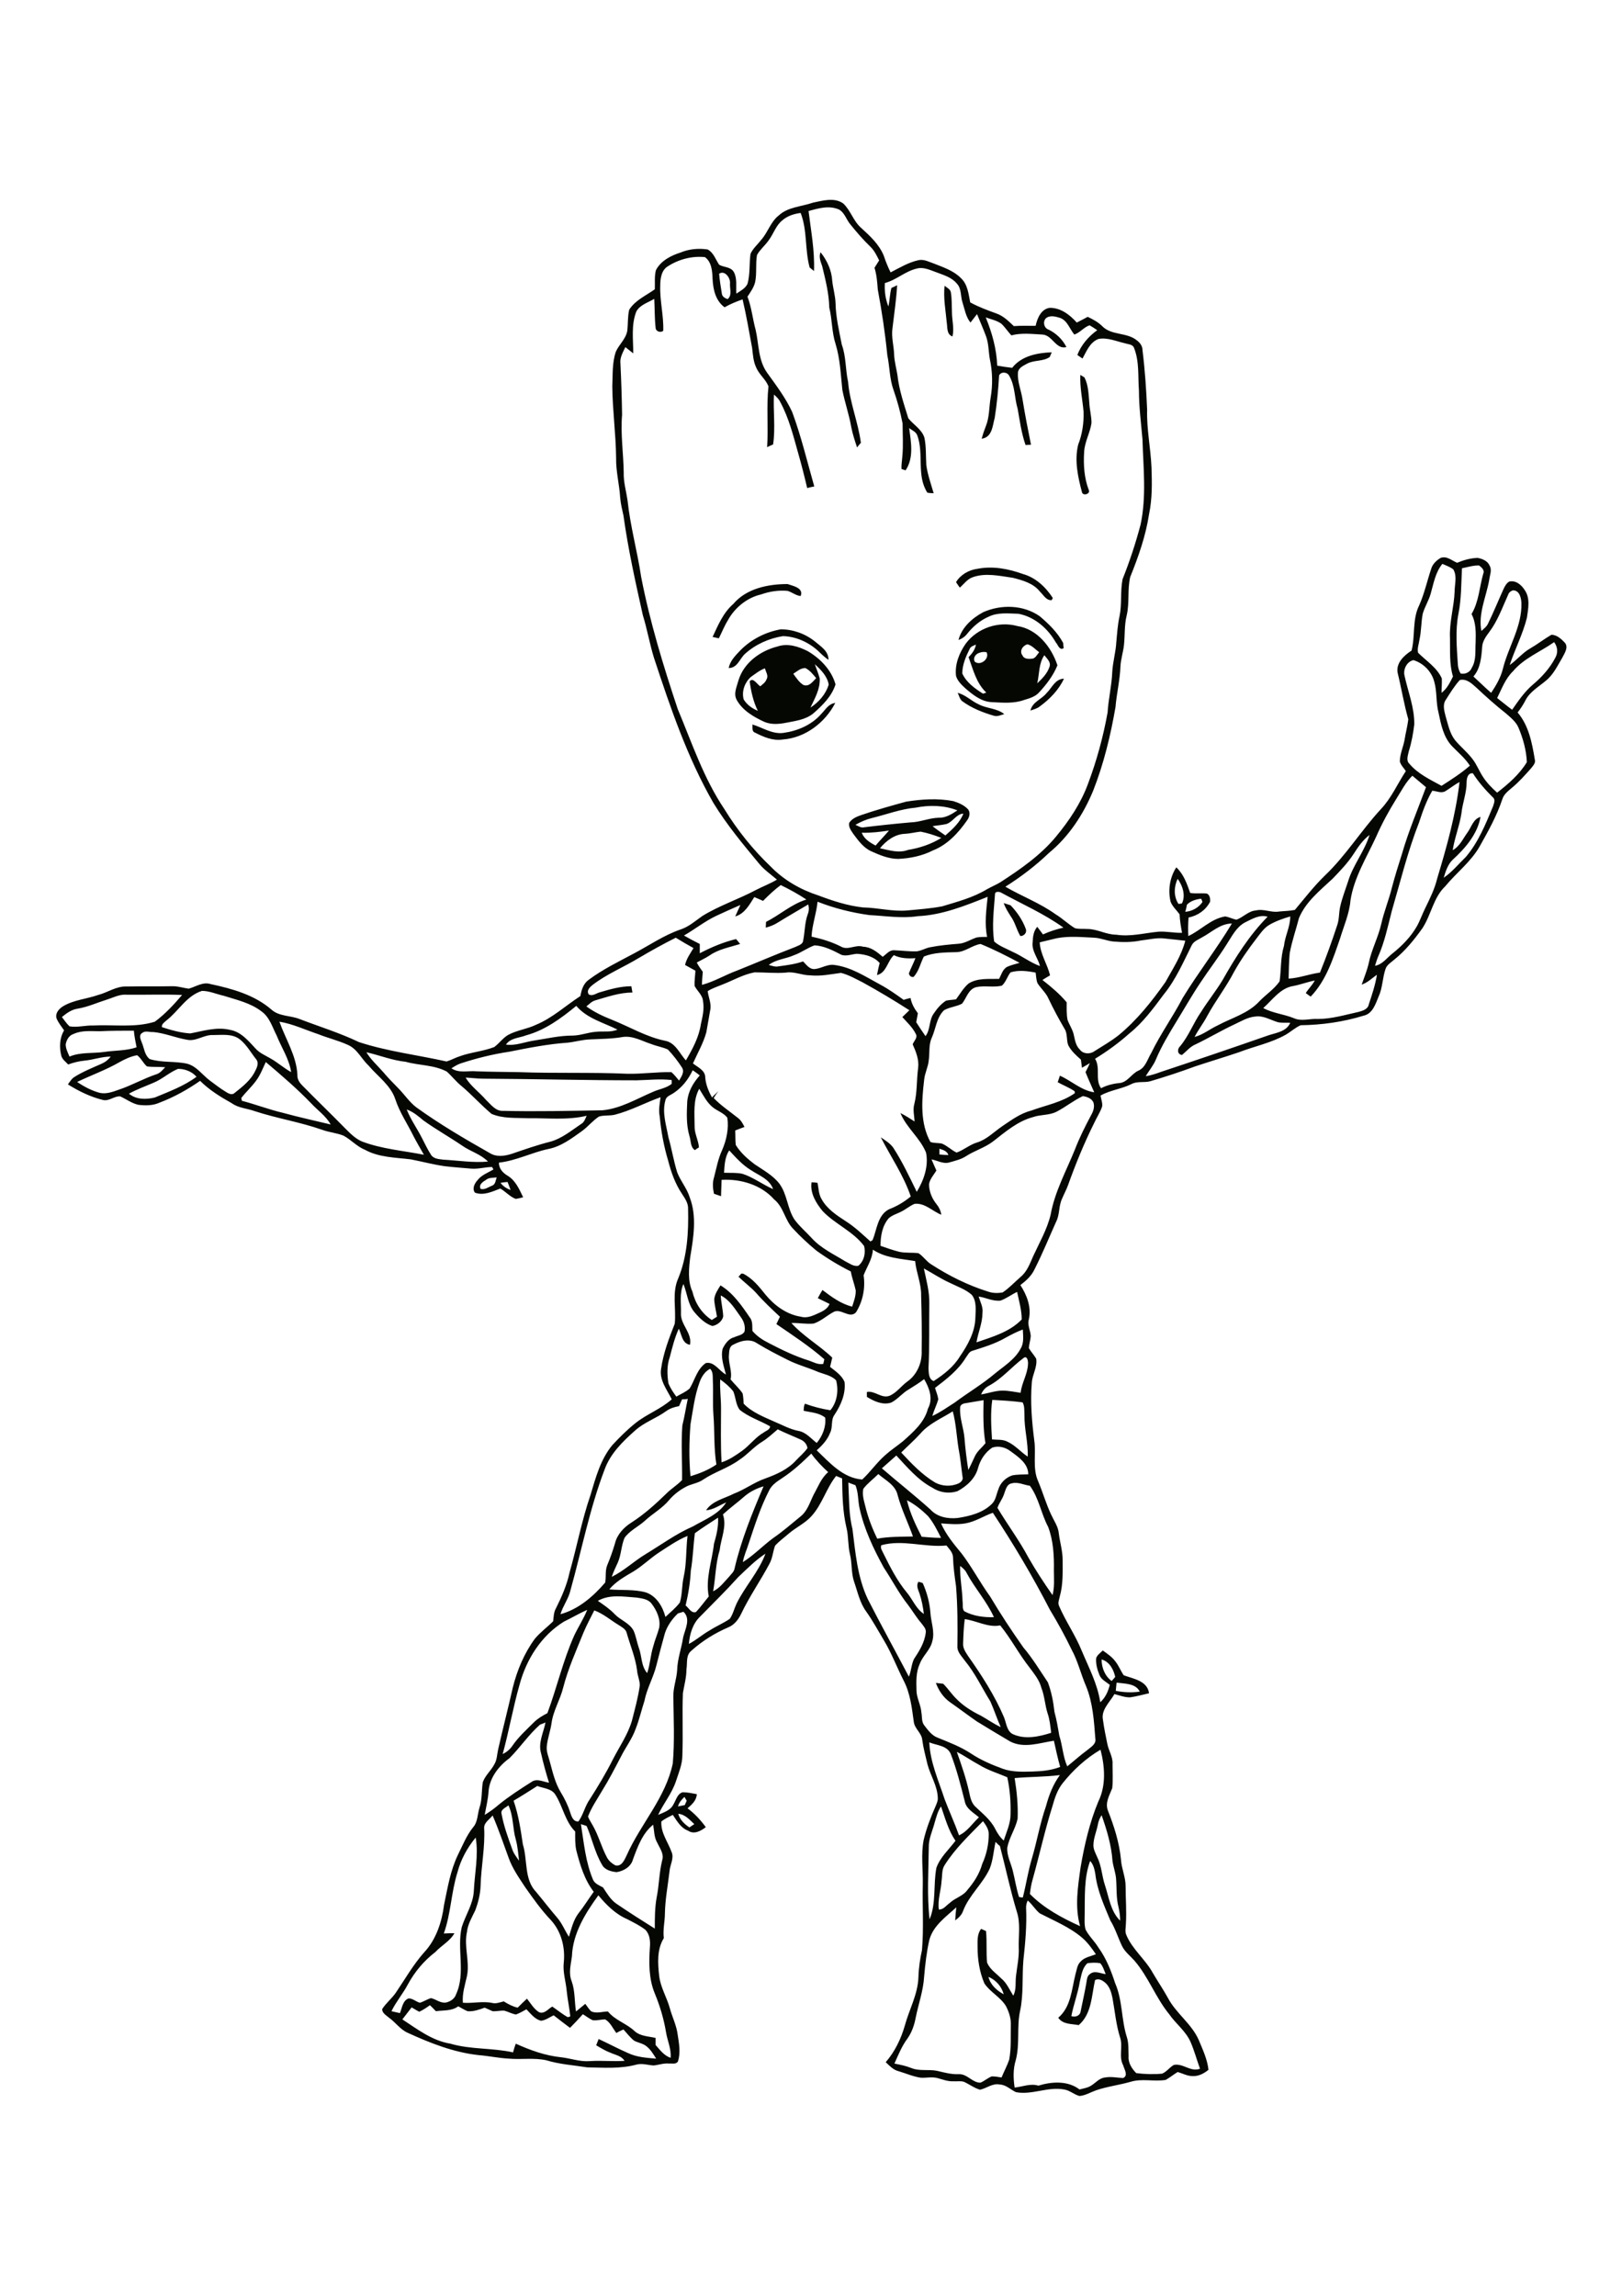<?xml version="1.0" encoding="utf-8"?>
<!-- Generator: Adobe Illustrator 21.0.2, SVG Export Plug-In . SVG Version: 6.00 Build 0)  -->
<svg version="1.1" id="Layer_1" xmlns="http://www.w3.org/2000/svg" xmlns:xlink="http://www.w3.org/1999/xlink" x="0px" y="0px"
	 viewBox="0 0 595 842" style="enable-background:new 0 0 595 842;" xml:space="preserve">
<style type="text/css">
	.st0{fill:#050703;}
</style>
<g>
	<path class="st0" d="M368.2,331.2c0.6,0.2,1.9,0.6,2.5,0.8c2.4,2.5,4.4,5.4,5.6,8.7c0.5,1.4-0.7,2.6-2,2.6c-1.4-2.3-1.9-5-3.5-7.2
		C369.8,334.5,368.8,333,368.2,331.2 M332,305.8c-3.7,0.1-6.9,2.5-9.2,5.3c3.4,0.7,6.9,1.9,10.3,0.6c4.3-0.7,8.5-2.1,12.2-4.4
		c-2.5-1-5-1.8-7.6-2.3C335.8,305.2,333.9,305.7,332,305.8 M316.1,305.4c0.9,2.3,3,3.6,5.1,4.7c1.6-1.9,3.3-3.6,4.9-5.5
		C322.8,305.1,319.4,305.5,316.1,305.4 M347.2,302.2c-1.7,0.4-3.4,0.5-5.1,0.8c1.5,1.2,3.1,2.3,4.7,3.4c2.6-2.3,5.3-4.7,6.6-8
		C350.8,298.5,349.6,301.4,347.2,302.2 M335.9,296.2c-5.5,0.5-10.7,2.5-16,3.8c-2.1,0.5-4.2,1.4-6.1,2.5c1,0.4,2,1.2,3.2,0.9
		c5.7-0.7,11.4-1.3,17.1-1.8c3.5-0.1,6.7-1.6,10.2-1.7c2.6,0.1,4.8-1.3,6.9-2.7C346.4,295.3,340.9,295.2,335.9,296.2 M332.4,294
		c5.7-0.9,11.6-1.3,17.3-0.2c1.9,0.6,3.8,1.4,5.2,2.8c1.2,1.1,0.8,3-0.1,4.2c-3.2,4.6-7.2,9-12.6,11.1c-3.9,2-8.3,2.9-12.7,3.1
		c-3.5,0-6.8-1.4-9.9-2.8c-2.9-1.3-4.8-4-6.6-6.4c-0.8-1.2-1.8-2.5-1.5-4c1-1.6,2.8-2.3,4.5-2.9C321.5,297,327,295.5,332.4,294
		 M301.2,261.9c1.6-1.6,2.7-3.8,5.2-4.1c-3.7,7.2-11,12.8-19.2,13.4c-3.6,0.6-7.1-0.9-10.2-2.5c-1.3-0.4-0.9-2-1-3
		c3.7,1.1,7.2,3.6,11.3,3.1C292.5,268.1,297.7,265.9,301.2,261.9 M351.3,254.1c2.9,0.7,5,3,7.7,4.2c3,1.6,6.7,1.4,9.4,3.6
		c-1.2,0.3-2.5,1-3.8,0.6c-4.1-1.2-8.2-2.8-11.7-5.4C352,256.3,351.8,255,351.3,254.1 M383.9,254.2c2-1.9,3.1-5.2,6.4-5.3
		c-1.9,4.1-5.2,7.5-8.9,10.2c-1,0.8-2.3,1.1-3.4,1.5C378.7,257.4,382.1,256.5,383.9,254.2 M291,247.1c1.1,1.5,2.1,3.1,3.7,4.1
		c2.1,0.8,3.4-1.2,4.7-2.5c-1.2-1.4-2.3-2.9-4-3.7C293.7,245,292.4,246.2,291,247.1 M275.4,248.3c-2.2,2-3.4,5.2-2.6,8.2
		c1.2,2,3.1,3.3,5.2,4.2c-1.7-3.4-2.5-7.2-3-10.8c1.2-1.7,2.8,1.2,3.9,1.8c0.9-0.8,1.9-1.4,2.3-2.6c0.8-1.3-0.3-2.7-0.6-4
		C278.7,245.8,277.1,247.1,275.4,248.3 M298.9,243.6c0.6,1.7,1.3,3.4,1.8,5.2c0.2,3.9-1.8,7.3-3.4,10.7c3.1-2,5.6-4.9,6.7-8.4
		C303.5,248,301.1,245.6,298.9,243.6 M285.2,237.1c3.8-1.3,7.7,0,11.1,1.7c4.6,2.7,8.7,6.9,10.2,12.2c-1.4,4.4-4.8,7.7-8.1,10.6
		c-2.9,2.4-6.7,2.8-10.2,3.5c-2.6,0.5-5.4,0.7-7.9-0.4c-3.9-1.8-8-4.2-10.1-8.1c-1.2-2.3,0.1-4.8,0.7-7.1
		C272.9,243,278.9,238.7,285.2,237.1 M271.5,238.6c4-4.1,9.3-6.8,14.9-7.8c4.5,0,9,1.6,12.6,4.5c2.1,1.8,5,3.5,4.9,6.7
		c-1.3-0.9-2.5-2-3.6-3.1c-3.5-3.3-8.3-5.5-13.1-5.6c-5.1,0.8-10,3-13.8,6.4c-2.1,1.8-2.8,5.3-6.1,5.3
		C267.8,242.4,269.7,240.5,271.5,238.6 M380.5,250.6c1.8-1.7,3.7-3.6,4.5-6.1c0.6-1.7-1-3-1.9-4.2
		C381,243.3,381.3,247.2,380.5,250.6 M359.3,239.4c-1.4,0.4-2.5,1.9-1.7,3.3c2.1,1.6,5.5-1.1,4.3-3.5
		C361,239,360.1,239.1,359.3,239.4 M375.1,240.4c0.5,1.3,2.2,1.3,3.3,1.2c1.4,0,2-1.5,2.8-2.4c-1.4-1-2.6-2.5-4.3-2.9
		C375.2,236.7,373.8,238.8,375.1,240.4 M355.7,238c-1.4,2.8-2.7,5.8-2.7,9c1.5,3.3,4.6,5.5,7.6,7.4c0.3-0.1,0.9-0.3,1.2-0.4
		c-3.7-3.5-4.8-8.4-6.5-13c1.3-1.3,2.4-2.8,2.7-4.6C357.2,236.8,356.1,237,355.7,238 M354.3,236c4.3-5.7,12-8.3,18.9-6.4
		c7.3,1.1,12.5,7.7,14.7,14.4c-1.5,3.7-4,7-6.7,9.9c-1.4,1.6-3.5,2.2-5.5,2.8c-3.8,1.4-8,1-12,0.8c-3.7-0.2-6.7-2.6-9.4-4.9
		c-1.4-1.3-3-2.7-3.6-4.7C350.2,243.6,351.9,239.4,354.3,236 M360.7,224.5c6.6-2.9,14.7-2.7,20.7,1.5c3.3,2.8,6.5,5.9,8.6,9.8
		c0,0.5,0.1,1.4,0.2,1.9c-1.6,1-2.1-1.3-2.9-2.1c-2.9-5.1-7.8-9.4-13.7-10.5c-3.7-0.1-7.6-0.6-11,1.1c-3,1.3-5.6,3.5-7.7,6.1
		c-0.8,1.1-1.9,1.9-3.3,2.4C352.8,230.1,356.6,226.7,360.7,224.5 M269,221.5c4.8-5.7,12.8-7.3,19.9-7.3c2,0.7,6,1.4,4.8,4.4
		c-1.8-0.2-3.1-1.4-4.8-1.9c-3.3-0.3-6.6,0.2-9.7,1.3c-5.2,1.2-9.7,4.9-12.2,9.5c-1.3,2.1-2.2,4.4-3.3,6.6c-0.6-0.1-1.7-0.4-2.3-0.5
		C263.4,229.3,265.3,224.7,269,221.5 M358.6,208.6c5.6-1.1,11.3,0,16.6,1.9c4.7,1.3,8.4,4.8,11,8.8l-0.4,0.8c-2,0.2-3-1.9-4.3-3.1
		c-2.4-3.1-6.4-4.2-10-5.1c-4.9-0.7-10-1.9-14.7-0.2c-2,0.7-3.2,2.5-4.7,3.8c-0.5-0.6-0.9-1.3-1.4-2
		C352.3,210.8,355.4,209,358.6,208.6 M396.3,137.5c0.4,0.2,1.1,0.7,1.5,0.9c1.5,2.9,1.5,6.2,1.8,9.4c0.1,2.4,0.8,4.8,0.8,7.3
		c-0.5,3.6-2.5,6.9-2.7,10.6c-0.3,4.7,0,9.6,1.7,14c0.7,1.5-2.2,2.3-2.5,0.8c-1.5-5.6-2.8-11.6-1.4-17.4c1.5-3.8,2.1-7.9,2-12
		C397.1,146.6,396.1,142.1,396.3,137.5 M346.5,104.8c0.8,0.7,2.1,1.2,2.3,2.4c0.4,2.4,0.3,4.8,0.4,7.2c0,3,0.9,6,0.2,9
		c-2.2-0.8-1.8-3.2-2.1-5.1C346.9,113.9,346,109.3,346.5,104.8 M301.6,97.6c-0.6-1.7-1.3-3.4-0.6-5.1c2.4,3,4.1,6.7,4.3,10.6
		c0.3,2.7,1.1,5.3,1.2,8c0.1,5.2,1.3,10.2,2.3,15.3c1.6,4.4,1.3,9.1,2.3,13.6c0.6,7.6,3.7,14.8,4.7,22.4c-0.4,0.4-1.1,1.3-1.4,1.7
		c-0.8-2.4-1.6-4.8-2.1-7.3c-0.8-4.7-2.4-9.2-3.3-13.8c-0.6-5.6-0.8-11.4-2.5-16.9c-1.4-4.3-1.2-8.9-2.3-13.3
		C304.1,107.6,302.8,102.6,301.6,97.6 M153.8,737.8c-1-0.5-1.9-1.1-2.8-1.6c-1.1,1.5-2.3,2.9-3.4,4.4c5.5,3.6,10.9,7.8,17.6,8.9
		c7.5,2.2,15.4,1.5,23,3.2c0.3-1.1,0.6-2.1,1-3.2c5.3,2.4,10.8,4.4,16.7,5c3.5,0.4,6.9,1.7,10.5,1.4c4.2-0.3,8.5,0.2,12.7-0.1
		c-1.1-1.8-3.2-2.1-5-2.9c-1.9-0.7-3.7-1.8-5.4-2.8c0.2-0.6,0.7-1.7,0.9-2.3c3.7,1.7,7.2,3.6,10.9,5.2c3.2,1.5,6.8,1.7,10.2,2
		c-1-1.6-2-3.3-3.5-4.5c-1.3-1.1-3.1-1.3-4.6-2.1c-1.5-1.2-2.6-2.7-3.9-4.1c-0.9,0.4-1.8,0.8-2.6,1.3c-1.3-1.7-2.2-3.9-4.1-5
		c-1.5,0-3,0.5-4.6,0.3c-1.3-0.6-2.4-1.5-3.6-2.2c-1.5,1.7-3.1,3.4-4.7,5c-2-1.5-4-3-6-4.6c-1.5,0.7-2.9,1.8-4.6,2
		c-2.3-0.5-3.8-2.6-5.4-4.2c-1.2,0.7-2.5,1.4-3.8,1.9c-1.5-0.2-2.8-1-4.3-1.4c-1.4-0.1-2.9,0.3-4.3,0.2c-1-0.4-1.9-0.9-2.9-1.3
		c-2,0.7-4.1,1.5-6.3,1.3c-1.2-0.5-2.3-1.2-3.4-1.8c-2.4,1.8-5.4,1.4-8.2,1.8c-0.7-0.7-1.4-1.5-2.2-2.2
		C156.6,736.2,155.3,737.1,153.8,737.8 M362.6,725c0.7,2.9,3,5,5.6,6.4C367.4,728.5,365.4,726.2,362.6,725 M398.9,720
		c-1.9,1.7-2.2,4.4-2.8,6.8c-0.7,4.3-2.3,8.4-3.1,12.6c1.4,0.5,3.2-0.1,3.4-1.7c0.7-3.5,1.5-6.9,2.1-10.4c0.2-1.1,0.2-2.6,1.3-3.3
		c1.7-1.5,3.9-0.2,5.8,0c-0.6-1.4-1-2.9-2-4C402,719.7,400.4,719.8,398.9,720 M377,697c-0.4,0.8-0.6,1.7-0.6,2.6
		c0.3,6.5-0.3,13-1,19.4c-0.5,6.2,0.1,12.4-1.2,18.5c-1.3,5.9,0,12.1-1.6,18.1c-1,3.2-0.9,6.7-0.4,10c2.9-0.3,5.8-1.6,8.7-0.7
		c4.9-1.5,10.8-1.9,15.1,1.4c1.5-0.4,3.1-0.6,4.4-1.5c1.6-1,2.9-2.7,5-2.9c2.2-0.4,4.4,0.1,6.6,0.2c2-0.9,0.4-3.2,0-4.7
		c-1.7-3.2,0-6.8-1.1-10.1c-1.5-4.7-1.9-9.6-2.8-14.5c-0.4-2-1-4.1-2.5-5.5c-1-0.9-2.5-1.9-3.9-1.1c-1.3,5.7-1.2,12.4-6,16.5
		c-2.6-0.5-5.8-0.2-7.5-2.7c4.7-4,4.9-10.4,6.3-15.9c0.5-1.6,0.6-3.5,1.9-4.7c1.4-1.6,3.7-1.9,5.6-2.7c-1.5-2.2-3.1-4.4-5.1-6.1
		c-4.6-3.9-10.3-6.2-15.5-8.9C379.6,700.2,378.6,698.3,377,697 M209.8,717.5c-0.4,3-1.3,6.1-0.1,9.1c1.3,3.6,1,7.4,1.6,11.1
		c1.1-0.9,2.2-1.8,3.4-2.8c0.7,0.9,1.3,1.9,2.1,2.7c1.9,1,4.2,0.1,6.2,0.1c2.7,3.3,6.9,4.4,9.9,7.3c2.1,1.8,5,1.8,7.6,2.4
		c0,0.9,0,1.7,0,2.6c1.6,1.8,3.1,3.9,5.5,4.7c0.3-3.3-1.2-6.3-1.7-9.5c-0.8-4.8-2.2-9.5-4.1-14.1c-2.2-5.3-2.2-11.2-1.8-16.9
		c0.2-2.2,0-4.8-1.7-6.5c-2.1-1.6-4.4-2.7-6.7-3.9c-4.2-1.8-7.6-5.2-10.5-8.7C214.7,701.7,210.1,709.1,209.8,717.5 M399.9,682.5
		c-2.3,6.2-1.9,13-2,19.5c0,1.8-0.2,3.7,0.3,5.6c1.2,2.4,3.3,4.3,4.7,6.6c2.9,4,4.7,8.6,6.2,13.2c2.7,6.2,2.2,13.1,4.2,19.5
		c0.8,2.3,0.6,4.8,0.7,7.3c-0.2,2.3,1.2,4.5,2.8,6.1c3.1,0.4,6.3,0.5,9.5,0.2c1.7-0.7,2.7-2.3,4.3-3.2c3.4-0.7,6.1,2.7,9.6,1.4
		c-1.2-3.3-2.1-6.7-3.5-9.9c-1.8-4-5.4-6.6-7.8-10.1c-5-6.1-7.6-13.7-12.8-19.7c-1.5-1.7-3.5-3.2-4.5-5.3c-1.5-3.1-2.5-6.5-4.3-9.4
		c-2.3-5.5-4.8-11-5.5-17C401.5,685.5,401.1,683.8,399.9,682.5 M365.2,675.5c-0.7,3.2-0.9,6.6-2.1,9.7c-2.5,5.6-7.6,9.8-9.8,15.6
		c-0.5,1.5-1.6,2.5-2.9,3.5c0.1-1.6,0.2-3.2,0.4-4.8c-3.8,3.5-8.5,6.7-9.9,12c-1,4.4-1.5,8.9-1.9,13.4c-0.3,5.2-2.1,10.1-3.1,15.1
		c-0.5,2.7-1.4,5.3-3,7.6c-2.1,2.8-3.4,6.1-4.8,9.2c2,0.4,4.1,0.8,6.1,1.6c3.1,1.3,6.5,0.4,9.7,1.1c2.5,0.6,5.1,1.3,7.8,1.2
		c3.1-0.2,5,3.2,8,3.1c1.4-0.6,2.6-1.7,4.1-2.3c1.2,0,2.4,0.2,3.6,0.4c0.9-2.2,2-4.2,2.8-6.5c0.8-4.2,0.5-8.6,0.6-12.8
		c0.1-2.4-0.7-4.8-1.8-6.9c-2-3.3-5.8-5.1-7.9-8.3c-1.8-4.2-2.5-8.8-2.5-13.3c0-2.3-0.2-4.8,1.3-6.7c0.4,0.2,1.3,0.6,1.8,0.8
		c0.4,3.9,0,7.8,0.4,11.6c1,2.4,3.3,3.9,5.1,5.7c2.1,1.7,3.1,4.2,4.5,6.4c1.2-2.2,0.7-4.8,1-7.2c0.4-3.5,1.2-7,1-10.6
		c-0.1-4.3,0.7-8.8-0.7-13c-2.4-7.9-4.1-16.1-6.2-24.1C366.2,676.6,365.7,676,365.2,675.5 M167.8,686.7c-2.3,7.3-2.4,15.2-5,22.4
		c1.3-0.1,2.6-0.1,3.9-0.1c-1.6,2.9-4.8,4.5-7,6.9c-4.2,3.2-7.6,7.3-10.1,11.9c-1.8,3.4-4.3,6.3-6,9.8c0.8,0.2,2.3,0.5,3.1,0.7
		c0.8-1.9,1-4.6,3.2-5.4c1.5,0,2.7,1.2,4.1,1.6c1.4-0.4,2.7-1.3,4.1-1.7c1.9,0.4,3.5,2,5.6,1.6c1.6-0.4,3.1-1.4,3.6-3
		c3.6-7.8,0.2-16.6,2.1-24.7c1.4-4.4,4.1-8.3,4.4-13c0.3-6.6,1.8-13.2,0.7-19.8C171.3,677.8,169,682.1,167.8,686.7 M213.1,669
		c1.1,6.9,1.7,14,4.5,20.5c0.7,1.4,2.3,2,3.6,2.7c1.4,2.1,2.7,4.4,4.8,5.9c4.7,3.2,9.4,6.2,14.2,9.2c0-3.9,0-7.7,0.7-11.5
		c0.9-4.5,0.9-9.1,2-13.5c0.8-2.4-0.9-4.5-1.8-6.5c-1.2-2-1.1-4.4-1.5-6.6c-3.9,3.1-5.7,8.1-7.4,12.7c-0.7,2.7-3.4,4.3-6,4.7
		c-2-0.2-4.4-0.8-5.4-2.8c-2.6-4.4-3.6-9.5-5.6-14.1C214.8,669.5,213.7,669.2,213.1,669 M346.6,683.9c-1.2,1.7-0.9,3.9-1.2,5.9
		c-0.2,3.5-1.5,6.9-1,10.5c1.7,0.1,2.7-1.5,4-2.4c2-1.9,4.9-2.5,6.5-4.8c2.4-2.8,4.4-5.9,5.4-9.5c1.6-3.5,2.4-7.2,2.4-11
		c0-1.8-1.1-3.3-2.1-4.7C355.6,673,350.4,677.9,346.6,683.9 M402.7,669.3c-0.5,2.5-1.6,4.9-1.6,7.5c0,1.5,0.8,2.9,1.4,4.3
		c1.6,3.2,1.7,6.9,2.8,10.2c1.5,4.5,2.1,9.7,5.6,13.1c0-1.7-0.2-3.3-0.6-5c-0.9-3.4-0.6-7-0.9-10.5c-0.2-2.2-1-4.2-1.3-6.4
		c-0.4-5.8-2.1-11.4-4-16.8C403.4,666.8,402.9,668,402.7,669.3 M177.6,670.3c0.4,7.1-1.1,14.1-1.3,21.2c-0.1,3.2-0.9,6.3-2,9.2
		c-1.2,2.5-2.7,5-3,7.8c-1.2,5.4,1.1,10.8,0,16.2c-0.7,3.2-1.8,6.4-1.5,9.8c3.6,0.3,7.3-0.7,10.9,0.1c1.4,0.3,2.8-0.3,4.1-0.6
		c1.6,1,3.3,1.9,5.1,2.3c1.1-1.1,2.2-2.2,3.4-3.3c1.4,1.7,2.5,3.8,4.5,5c2,0.7,3.3-1.3,4.8-2.1c1.9,1.3,3.7,2.8,5.7,3.9l0.9-0.3
		c-0.3-3.1-1-6.1-1.3-9.2c-0.3-3.5-1.5-7-1.1-10.5c0.6-5.6-0.9-11.5-4.8-15.7c-3.5-3.7-6.4-7.8-9.3-11.9c-2.3-3.5-4.7-6.9-6.1-10.8
		c-1.9-5.2-3.7-10.5-5.9-15.6C179.7,667.2,177.6,668.3,177.6,670.3 M248.8,665.2c0.6,2.2,2.3,3.8,4.1,5c0.4-0.3,1.3-0.9,1.8-1.2
		C253,667.4,251.3,665.4,248.8,665.2 M342.9,668.3c-0.8,3.1-2.3,6.1-2.2,9.3c-0.1,8.8-0.7,17.6,0.3,26.3c2.5-6,1.3-12.7,2.5-18.9
		c1.4-3.9,4.6-6.7,7-9.9c-2.6-3.8-3.8-8.3-5.3-12.6C344,664.2,343.5,666.3,342.9,668.3 M184,665.3c0.8,4.3,2.3,8.5,3.8,12.6
		c0.5,1.7,1.6,3.1,2.6,4.5c-0.3-2.6-0.5-5.2-1.2-7.8c-1.2-4.1-0.8-8.6-2.7-12.5C185.5,663,183.5,663.6,184,665.3 M248.7,662.5
		c0.8-0.2,1.7-0.3,2.5-0.5c0.2-0.4,0.5-1.2,0.7-1.6c-0.2-0.3-0.6-1-0.8-1.4C250,660,249.1,661.1,248.7,662.5 M188.4,660.4
		c1.8,5.2,2.6,10.6,3.4,16c1.8,5.8,0.4,12.9,4.9,17.5c2.6,3.1,5.1,6.4,7.7,9.4c1.8,2.1,2.8,4.7,4.3,7c0.9-2.9,1.6-6.1,3.5-8.6
		c2-2.5,3.7-5.3,5.6-7.9c-3.4-4.4-5-9.8-6.4-15.2c-0.5-2.3-0.4-4.6-0.4-6.9c-3.7-3.7-4.5-9.1-7.2-13.4c-1.4-2.4-4.4-2.4-6.7-3.3
		C194.1,656.9,191.3,658.7,188.4,660.4 M372.2,652.1c0.8,4.9,1.3,9.9,1.1,14.9c-0.8,3.7-3.1,6.9-3.8,10.6c-0.2,2.9,1.3,5.6,2,8.4
		c0.8,3.2,1.3,6.5,2.3,9.7c0.3,0.1,1,0.2,1.4,0.2c1.2-4.7,1.9-9.5,3.3-14.2c1.9-6.4,3-13,5.2-19.3c1.1-4.1,2.6-8,5.1-11.4
		C383.3,651.7,377.7,651.6,372.2,652.1 M351,642.5c1.7,4.8,3.4,9.7,4.5,14.7c0.4,1.9,0.8,3.9,2.2,5.3c2.6,2.5,5.6,4.8,7.3,8.1
		c0.8,1.6,1.8,3.2,3.2,4.4c1-3.1,2.5-6.2,2.5-9.6c0.1-4.5-0.2-9.1-1.2-13.6c-3.5-1.5-7.2-2.6-10.4-4.6
		C356.3,645.7,353.8,643.9,351,642.5 M389.8,654c-1.9,2.4-2.9,5.4-3.7,8.3c-2.8,8.9-4.8,18-7.3,27c-0.5,1.7-0.8,3.5-1,5.3
		c5.2,5.3,11.8,8.8,18.4,11.8c-2-7.1-0.8-14.5,0.2-21.6c1.4-8.2,3.3-16.4,6.5-24.1c2.9-5.9,2.4-12.8,0.8-19
		C398.4,644.8,393.7,649.1,389.8,654 M340.9,639c0.3,7.3,3.4,14,5.6,20.8c1.7,4.5,3.7,8.8,5.3,13.3c3.1-1.4,4.9-4.4,7.3-6.6
		c-1.9-1.7-4.7-3.1-5.2-5.9c-1.5-5.9-3-11.9-5.2-17.5C347.3,640.1,343.5,640.1,340.9,639 M198.1,632.5c-4.2,3.7-7.3,8.4-11.2,12.3
		c-4,2.9-7.4,7.3-7.7,12.4c-0.2,2.9-0.9,5.6-1.4,8.4c1.8-1.1,3.5-2.3,5.1-3.7c3.8-3.1,8-5.8,12.1-8.4c2-1.4,4.3,0,6.4,0.3
		c-1.1-3.5-2.1-7.1-2.9-10.7c-1.2-3.9,0.9-7.7,1.6-11.4C199.7,631.9,198.7,632.3,198.1,632.5 M409.6,617.1c-0.1,0.7-0.2,2.2-0.3,3
		c2.9,0.6,5.9,0.7,8.8,0.3C416.6,617.3,412.5,617.5,409.6,617.1 M404.1,608.6c0,3,1.2,6.1,3.7,7.9c0.3-0.4,1-1.1,1.3-1.5
		C408.5,612.3,407,609.4,404.1,608.6 M353.9,593.8c-0.4,3-0.5,6-0.6,9c-0.1,1.7,0.9,3.1,1.8,4.5c5,7.1,9.8,14.5,13.2,22.5
		c0.9,2.2,1,5.3,3.5,6.3c4.4,1.9,9.4,0.8,13.8-0.6c-0.3-2.4-0.5-4.8-1.3-7.1c-1-3.1-1.1-6.4-2.3-9.4c-0.7-2.8-2.6-5.1-4.3-7.4
		c-3.9-4.9-6.8-10.6-10.8-15.5C362.5,597,358.3,594.4,353.9,593.8 M248.7,591.7c-2.1,2-3.9,4.5-4.8,7.3c-1.1,3.9-2.1,7.8-3.1,11.7
		c-1.1,4.5-3.5,8.5-4.4,13.1c-1.1,3.4-1.9,6.9-3.2,10.2c-1.3,3.7-3.7,6.8-5.4,10.2c-2.2,4.2-4.4,8.5-6.9,12.5
		c-1.8,3.1-3.9,6.1-5.2,9.5c0.4,1.1,1.1,2.1,1.7,3.2c2.2,3.8,3.2,8,5.3,11.9c0.7,1.2,1.7,2.1,3,2.8c2.4,0.6,3.4-2.1,4.2-3.7
		c5.1-11.5,14.3-21.1,16.9-33.7c0.7-8.1,0.3-16.3,0.2-24.4c-0.1-3.3,1.2-6.5,1.4-9.8c0.1-4.1,1.6-8,2.2-12c0.7-3,2.9-6.8,0.1-9.4
		C250.1,591.3,249.2,591.6,248.7,591.7 M214.1,598.6c-2.7,6.7-5.7,13.3-7.5,20.3c-1.1,4.5-3.7,8.5-4.3,13.2
		c-0.4,2.7-1.4,5.4-1.7,8.1c-0.3,2.2,0.7,4.2,1.2,6.3c1,3.7,1.9,7.5,3.9,10.8c1.4,2.3,2.6,4.7,3.4,7.2c0.5,1.5,1.1,3.7,3.1,3.5
		c1.8-2.5,2.4-5.7,4.2-8.2c3-4.7,5.9-9.5,8.4-14.5c2.4-4.7,5.5-9.1,7-14.2c1.1-4.3,2.3-8.6,2.9-13c0-1.9-0.9-3.7-1-5.5
		c-0.6-4.7-2.5-9.1-3.8-13.7c-0.3-1.4-1.7-2.1-2.9-2.9c-3-1.8-5.7-4.2-9-5.4C216.7,593.2,215.3,595.8,214.1,598.6 M206.9,594.7
		c-8.3,5.1-13.8,13.8-16.3,23.1c-2.4,8.4-3.9,17.1-6.2,25.5c1.4-0.7,2.7-1.7,3.6-3.1c2.2-3.2,5.1-5.8,7.8-8.5c1.4-1.4,3.2-2.5,5-3.4
		c3.5-9.4,5.7-19.2,9.8-28.4c1.5-3.2,3.5-6.2,4.8-9.5C212.5,591.7,209.8,593.3,206.9,594.7 M219.3,587.1c2.2,1.5,4.4,3,6.2,4.9
		c2.1,2.2,5.4,3.2,6.9,6c0.9,2,1.2,4.2,1.9,6.2c1.2,3.1,0.8,6.7,3.1,9.4c1.1-3.2,1.2-6.5,2.2-9.7c0.6-2.4,1.6-4.6,2.2-6.9
		c0.6-3.2-0.9-6.4-2.8-8.9c-1.3-1.7-3.6-1.9-5.5-2.2C228.8,585.6,223.7,584.6,219.3,587.1 M352.2,574.3c-0.1,4.4,0.8,8.7,0.9,13
		c0.2,1.2-0.2,2.6,0.6,3.6c3.3,1.8,7.2,2.3,10.9,2.2c-2.6-5.8-7-10.6-10-16.2C354.1,575.8,353.1,575,352.2,574.3 M270.9,578.3
		c-4.5,5-9.3,9.7-14,14.5c-2.8,2.6-3.9,6.5-4.2,10.1c2.7-1.4,5-3.5,7.7-5c2.3-1.5,5-2.6,7.3-4.2c1.2-1.7,1.6-3.7,2.5-5.6
		c3.1-6.3,8.1-11.6,10.6-18.3C277.1,572.2,274.1,575.3,270.9,578.3 M323.3,566.7c-0.5,1.1,0.4,2.1,0.8,3.1c2.5,5,5,10,8.6,14.3
		c2.1,2.5,3.3,5.9,6.2,7.8c-0.3-2.5-0.8-5.1-1.6-7.5c-0.5-1.4-1.3-2.9-0.4-4.3c0.4,0.1,1.2,0.3,1.6,0.5c1.5,3.4,2.5,7,2.8,10.8
		c0.2,3.5,1.7,7,0.7,10.5c-0.7,3.2-3.5,5.3-4.6,8.3c-1.4,3-1.3,6.4-1.2,9.7c0,2.8,1.6,5.3,1.8,8.2c0.3,1.5,0,3.3,1,4.6
		c1.4,1.8,2.8,3.8,5,4.6c4.2,1.7,8.4,3.3,12.2,5.8c3.6,2.4,7.6,4.1,11.7,5.6c3.4,1.2,7.1,1.1,10.7,1c3.5-0.1,7-0.4,10.3-1.7
		c-0.9-3.2-1.6-6.4-2.3-9.6c-5.3,0.8-10.9,2.9-16,0.3c-4.1-2.4-8.2-4.9-12.3-7.4c-3.3-2.3-6.6-4.8-9.9-7.1c-2.4-1.7-4.1-4.3-5.1-7
		c0.7,0.1,2,0.2,2.7,0.3c1.7,1.7,3,3.7,4.7,5.4c2.6,2.7,5.8,4.7,9.1,6.3c2.5,1.4,4.7,3,7.3,4.2c-1.4-3.1-2.4-6.3-3.8-9.4
		c-3.1-5-5.6-10.4-9.4-15c-1.1-1.6-2.8-3.1-2.7-5.2c0.1-7.4,0.1-14.7-0.5-22.1c-0.5-3.5-1-7-1.1-10.5c0-1.8-1.4-3.1-2.4-4.4
		C339.2,567.6,331.2,564.5,323.3,566.7 M241.7,569.4c-3.2,2.1-6,4.9-9.3,6.9c-3.2,1.9-6.5,3.7-8.9,6.6c4.5,0.4,9.1-0.1,13.4,1.1
		c3.9,1.3,6.2,5.2,7.2,9c1.8-1.7,3.8-3.3,5.3-5.3c0.9-3,0.7-6.3,1.4-9.4c1.1-4.9,0.8-10,1.4-15C248.5,564.8,245.1,567.2,241.7,569.4
		 M254.9,562.3c-0.6,4.6-0.7,9.2-1.5,13.8c-0.2,4.3-0.9,8.5-1.9,12.7c1.2,0.9,2.1,3,3.8,2.4c1.7-1.8,3.1-3.8,4.7-5.7
		c-1.3-6.5,1.2-12.9,1.9-19.3c0.9-3.1,1.7-6.3,1.5-9.6C260.5,558.5,257.6,560.3,254.9,562.3 M354.1,558.7c-2.9,0.5-5.9,0.2-8.9,0
		c1.8,4.1,4.7,7.6,7.6,11.1c3.8,5,6.7,10.6,10.4,15.7c3.8,6.4,7.9,12.6,12.2,18.7c3.4,4,6.1,8.5,9,12.8c1.3,3.5,2,7.1,2.4,10.8
		c0.8,2.9,1.3,5.9,1.8,8.8c1.2,3.7,1.3,7.6,2.9,11.2c2.5-2,4.8-4.1,7.4-6c1.3-1.1,3.3-2.2,2.9-4.2c-0.5-6.5-0.9-13.1-3.4-19.2
		c-1.9-4.4-3-9.2-5.3-13.4c-2.4-5-5.1-9.9-8-14.7c-6.3-12.2-13.3-24-20.9-35.5C360.8,556,357.7,558.1,354.1,558.7 M332.7,550.2
		c1.1,4.7,3.2,9.1,5.4,13.4c2.4,0.2,4.7,0.4,7.1,0.4c-1.4-2.8-2.8-5.6-4.7-7.9C338.2,553.8,335.6,551.7,332.7,550.2 M273.2,548.7
		c-2.6,2.3-5.4,4.3-8,6.7c1.5,4.4-0.7,8.7-1.2,13.1c-1.5,4.9-1.5,10.1-2.4,15.1c2.5-1.2,4.1-3.5,5.9-5.4c0.7-0.9,1.6-1.6,1.9-2.7
		c2.4-10.5,6.5-20.5,10.7-30.4C277.7,545.8,275.2,547,273.2,548.7 M368.3,548c-0.6,1.8-1.8,3.2-2.4,5c3.7,6.2,8,11.9,11.4,18.3
		c2.7,4.7,5.7,9.3,8.8,13.7c0.8-3,0.5-6.1,0.5-9.1c0.1-5.3-0.2-10.9-2.1-15.9c-2.6-4.9-3.4-10.6-6.7-15.1c-2.2-0.3-4.4-1.5-6.6-0.9
		C369.2,544.3,368.9,546.5,368.3,548 M311.2,543.7c0.3,5.7,0.1,11.5,1.5,17c1.1,8.7,1.8,17.6,5.6,25.7c4.9,9.6,10.1,19,15.1,28.5
		c0.9-2.1,0.9-4.5,1.9-6.5c2-3,3.9-6.1,4.3-9.7c0.2-1.4-0.9-2.4-1.7-3.5c-1.8-2.1-3.2-4.5-4.8-6.6c-3.4-4.3-5.9-9.2-8.9-13.7
		c-3.8-6.9-7.2-14.1-8.9-21.8c-0.6-2.8-0.4-5.8-1.5-8.4C313.1,544.4,311.8,544,311.2,543.7 M316.7,546c-0.5,2.1,0.2,4.3,0.7,6.3
		c1,4.2,2.5,8.1,4.4,12c4.3-0.8,8.8-0.7,13.1-0.8c-1.8-5.1-4.2-9.9-5.6-15.1c-0.8-3.8-4.5-5.5-7.1-7.8
		C320.4,542.4,318.3,543.9,316.7,546 M286.9,542.1c-1.8,1.2-3.7,2.4-4.7,4.4c-3.2,6.2-5.3,12.8-7.5,19.4c-0.7,2.3-1.8,4.6-2.2,7
		c4-2.5,7.3-6,11.1-8.8c3.5-2.4,6.7-5.2,10-7.9c2.6-2,3.5-5.3,4.9-8.1c1.6-2.8,2.7-6,5.3-8.2c-2.3-2.1-4.4-4.3-6.2-6.8
		C294.3,536.3,290.9,539.5,286.9,542.1 M358.8,538.3c-1,3.9-4.2,6.8-7.6,8.6c-3.1,1-6.5,0.5-9.2-1.3c-5.3-2.8-9.2-7.5-13.2-11.8
		c-1.8,1.6-3.5,3.1-5.3,4.7c5.9,5.1,12,9.9,17.8,15.1c2.5,2.8,6.5,3.5,10.1,3.1c4.5-0.7,9.2-1.9,12.5-5.2c1.4-1.4,1.6-3.5,2.3-5.2
		c0.7-2.4,2.7-4.4,5.1-5.2c1.9-0.4,3.9-0.3,5.9-0.4c0-3.9-3.5-6.3-6.4-8.4c-1.9-1.5-4.5-2.2-6.8-1.4
		C361.4,532.6,359.6,535.4,358.8,538.3 M279.8,528.6c-3.2,1.9-5.5,4.8-8.6,6.8c-4.1,3-9,4.4-13.2,7.2c-2.1,1.5-4.7,1.6-6.8,2.9
		c-2.2,1.2-4.2,2.8-5.8,4.7c-2.5,3-6,4.9-8.8,7.5c-2.4,2.2-5.6,3.6-7.5,6.3c-1.2,2.8-1.2,6.1-2.4,8.9c-0.8,1.8-1.7,3.6-2.3,5.4
		c4.5-2.2,8.1-5.7,12.4-8.3c5.8-3.5,11.2-7.5,17.4-10.2c4.3-2.5,9.4-4.4,12.2-8.8c-2.4,1-4.7,2.7-7.4,2.9c2.3-3.5,6.7-4.3,10.2-6.1
		c4-1.5,7.5-4.2,11.6-5.6c4.1-1.5,8.2-3.3,11.2-6.6c1.4-1.5,3-2.8,4.2-4.5c-0.2-1.4-1.1-2.5-2.4-3.1c-2.8-1.3-5.7-2.4-8.5-3.8
		C283.4,525.8,281.7,527.4,279.8,528.6 M337.5,525.9c-2.2,2.4-4.6,4.5-6.9,6.8c3.8,4.1,7.6,8.1,12.4,11c2.6,1.4,5.9,1.6,8.7,0.3
		c0.8-0.4,1.7-1.3,1.4-2.3c-0.5-3.5-0.8-7.1-1.5-10.6c-0.7-4.5-0.9-9.1-2.1-13.5C345.4,520.2,340.7,522.1,337.5,525.9 M354.3,514.6
		c-1,0.1-2.2,0.6-2.1,1.8c-0.2,3.8,1.3,7.3,1.6,11c0.3,3.9,0.8,7.8,1.4,11.7c0.9-1.7,1.7-3.5,2.5-5.2c0.9-1.8,2.5-3,3.8-4.6
		c-0.9-5.2-0.8-10.5-0.7-15.8C358.6,513.9,356.5,514.2,354.3,514.6 M364,513.4c-0.7,4.8-0.4,9.6-0.1,14.5c1.9,0.2,3.8-0.1,5.6,0.8
		c2.9,1.3,4.9,3.8,7.5,5.5c0.2-5.2-1.3-10.2-1.2-15.3c-0.1-1.6,0.1-3.3-0.7-4.6C371.3,513.8,367.6,513.6,364,513.4 M250.2,513.2
		c-0.4,0.8-0.7,1.7-1.1,2.5c-1.7,0.3-3.3,0.8-4.7,1.8c-3.7,2.7-8.1,4.1-11.5,7.2c-4.5,4-9,8.4-11.1,14.2
		c-5.5,14.4-8.4,29.5-12.5,44.2c-0.7,3.2-2.8,5.8-3.7,8.9c6.6-1.8,12-6.5,16.4-11.6c0.4-2.1-0.1-4.4,0.8-6.5c1.1-2.6,2-5.2,2.8-7.9
		c0.8-3.3,3.3-5.9,6-7.6c4.7-3,8.9-6.8,12.9-10.7c1.8-1.8,4-3.1,5.7-4.9c0.1-6.7-0.4-13.3,0.1-20c0.8-3.2,1.3-6.5,2-9.8
		C251.8,513.2,250.8,513.2,250.2,513.2 M264.2,505.9c-0.2,3.5,0.3,7,0.3,10.5c0,6.6-0.2,13.3,0.2,19.9c2.8-0.9,5.1-2.5,7.5-4.2
		c2.8-2,4.9-5,7.9-6.7c0.9-0.7,2.3-1,2.4-2.3c-3.7-2.1-7.9-3.4-11.2-6.1c-1.4-1.9-1.4-4.5-2.3-6.7
		C267.7,508.6,266,507.2,264.2,505.9 M256.6,507c-1.8,4.9-2.4,10.2-3.3,15.3c-0.5,6.4-0.6,12.8,0,19.1c3.3-1,6.6-2.3,9.5-4.3
		c-1-6-0.6-12.2-1.1-18.3c-0.3-4.1,0-8.2-0.2-12.2c-0.1-1.6,0.2-3.4-1-4.6C258.5,503,257.3,505,256.6,507 M362.8,508.2
		c-1.4,0.7-2.3,1.8-2.9,3.2c2.6-0.4,5.2-1.4,7.9-1.4c2.2,0,4.4,0.5,6.6,0.8c0.4-3.7,2.6-6.9,2.7-10.6c0.1-1-0.3-3.3-1.7-2.1
		C371.1,501.3,367.6,505.6,362.8,508.2 M268.9,493.2c-1.4,0.6-1.4,2.4-1.5,3.7c-0.3,3,1.3,6,0.6,9c1.4,1.7,3.1,3.2,4.4,5.1
		c0.3,1.3,0.3,2.6,0.4,3.8c3.1,3.2,7.3,4.8,11.3,6.6c2.9,1.2,5.7,2.8,8.9,3.4c2.7,0.5,4.5,2.8,6.6,4.4c2.1-2.5,3.5-6,3.1-9.3
		c-2.2-1.8-5.2-1.9-7.9-2.5c0.1-0.9,0-1.8,0.5-2.6c3,1.1,6.1,1.9,9.3,2.4c2.5-3,3.1-7.3,2.1-11c-1.8-1.8-4.4-2.2-6.7-3.1
		c-3.7-1.6-7.6-2.6-11.1-4.4c-3.8-1.9-7.5-3.8-11.1-6C275,490.7,271.5,491.8,268.9,493.2 M368.9,490.6c-3.8,2.2-8.1,3.5-12.2,4.8
		c-1.2,0.3-1.7,1.6-2.4,2.5c-2.8,4.6-7.1,7.9-11.3,11.1c0.4,1.4,1,2.7,1.2,4.2c-0.6,2.1-1.6,4-2.2,6.1c2.9-1.3,5.5-3.2,8.2-4.9
		c4.8-3.6,10.1-6.7,14.7-10.6c3.4-2.8,7.4-5.2,9.5-9.2c1.3-2.1,0.9-4.7,0.8-7C373,488.4,370.9,489.5,368.9,490.6 M367,477
		c-2.8,0.3-5.3-1.1-8-1.5c0.6,2,1.7,3.9,1.4,6c0,3.7-1.6,7.2-2.2,10.8c5.8-2,12.2-3.8,16.6-8.4c0-3.4-1-6.8-1.7-10.1
		C371,474.8,369.2,476.2,367,477 M249.8,481.5c-0.3,4.3,4.2,7.3,3.3,11.7c-2.9-0.5-3-3.7-4.1-5.9c-1.5,3.3-2.4,6.9-3.3,10.4
		c-1.1,3.1-1,6.4-0.5,9.6c0.7,1.8,1.8,3.4,2.9,4.9c1.7-1,3.5-1.7,4.9-3c1.9-3.1,2.7-7.1,5.9-9.3c3.1-0.7,4.9,2.9,7.4,4.2
		c-0.8-3.1-2-6.3-1.2-9.5c0.9-1.8,2.2-3.7,4.3-4.2c1.2-0.6,2.9-0.7,3.7-2c0.4-1.9-0.2-3.8-1.3-5.3c-2.1-2.9-4-6.3-7.4-8
		c0.1,2.6,0.8,5.1,0.9,7.7c-0.4,1.8-2.2,3.2-4,3.5c-2.7-0.9-4.7-2.9-6.5-5c-2.5-2.9-2.7-7-4.1-10.4
		C249.2,474.3,249.9,478,249.8,481.5 M338.9,465.2c0.9,4.3,2.1,8.5,2,12.9c-0.1,7.9,0.1,15.8-0.3,23.7c0.1,1.6,0,4,1.9,4.7
		c3.7-2.4,7.3-5.2,9.6-9c2.9-4.2,5.6-9,5.7-14.3c0.1-2.8,0.5-6-1.3-8.3c-2.2-2-5.2-3-7.8-4.3C345.3,469.1,342.2,467,338.9,465.2
		 M320.2,458.3c-0.2,3.5-2.2,6.3-3.4,9.4c0.7,4.7-0.3,9.6-2.8,13.6c-2.4,2.5-5.6-1.7-8.3-0.1c-2.4,1.3-4.5,3.3-7.2,4.2
		c-2.7,0.3-5.5-0.3-8.2-0.2c4.4,4.9,10.3,8.2,15,12.7c-0.3,1.1-0.5,2.3-0.8,3.4c2,1.6,4.3,3.1,5.3,5.5c0.5,4.3-1.3,8.5-3.7,12.1
		c-1.4,1.9-0.5,4.5-1.6,6.6c-1,2.6-2.9,4.6-4.9,6.4c4.8,4.6,9.7,10.2,16.7,10.7c3-2.8,5.4-6.3,8.5-9c2-1.8,4.3-3.3,6.4-5
		c3.8-3.4,7.9-6.9,9.2-12c2-3.6,0.5-7.6-1.4-10.8c-1.8,1.4-3.8,2.6-5.7,3.8c-2.3,1.3-4,3.6-6.4,4.8c-3.1,1-6.3-0.5-8.9-2.1
		c0-0.4,0-1.4,0-1.8c2.9-0.6,5.3,2.5,8.3,1.4c2.6-1.1,4.3-3.6,6.5-5.2c3.6-2.5,5.5-7,5.3-11.3c0.1-6.8,0-13.6-0.2-20.3
		c0.1-4.3-1.8-8.4-2.2-12.6C330.4,461.6,324.8,461.4,320.2,458.3 M183.6,433.8c0.9,1.2,2.2,2.1,3.7,2.6c-0.4-1-0.7-1.9-1.1-2.9
		C185.5,433.5,184.2,433.7,183.6,433.8 M178.3,432.7c-1.1,0.7-2.8,1.7-2,3.3c1.5,0.5,2.9-0.7,4.3-1.2c1.2-0.5,1.2-2,1.6-3
		C180.9,432,179.4,431.8,178.3,432.7 M265.6,430.1c2.3,0.1,4.6-0.1,6.8,0.4c4,1.3,7.3,3.9,11.2,5.6c-1.3-3.7-5.2-5-8.2-7
		c-3.1-1.9-5.5-4.6-7.9-7.2C265.9,424.3,265.8,427.2,265.6,430.1 M344.6,421.3c0,0.5,0,1.6,0,2.1c1.1,0.1,2.2,0.2,3.3,0.2
		C347.4,422.1,345.9,421.7,344.6,421.3 M149.2,406.9c1.4,3.6,3.7,6.8,5.5,10.3c1.1,2.1,2.1,4.3,3.4,6.3c0.9,1.5,2.9,1.6,4.5,1.8
		c5.5,0.3,10.9,1.2,16.4,0.7c-2.6-2.7-6.4-3.7-9.4-5.8c-4.7-3.2-9.7-6-14.3-9.3C153.4,409.3,151.5,407.7,149.2,406.9 M387.6,407.7
		c-2.7,1.4-5.9,1-8.7,2c-5.6,1.5-10.1,5.4-14.6,8.9c-3,2.3-6.8,3.4-9.9,5.4c-1.8,1.2-4,1.7-6.1,2.3c-2.3,0.7-4.4-0.7-6.6-1.1
		c0.6,1.4,1.2,2.7,1.8,4.1c-1,1.6-2.4,3.1-2.7,5c0,2.7,1.1,5.3,2.8,7.4c0.9,1.1,1.5,2.4,1.7,3.8c-3.3-1.3-6-4.4-9.8-4
		c-1.9,0.8-3.4,2.2-5.2,3c-1.4,0.7-3.1,1.2-4.3,2.3c-2.4,2.8-3,6.6-3,10.1c2.3,0.8,4.5,1.6,6.9,2.2c2.3,0.5,4.7,0.2,7,0.5
		c1.8,1.1,2.9,3,4.7,4.1c6.5,4.2,13.5,7.7,20.9,10c1.7,0.6,3.6,0.6,5.3,0.3c2.4-1.6,4.4-3.8,6.6-5.7c2.4-2,3.4-4.9,4.6-7.6
		c2.3-5,5.1-9.8,6.4-15.2c1.5-8.4,5.7-16,8.9-23.9c1.7-4.4,3.8-8.6,6-12.7c0.8-1.4,1.3-3,0.8-4.6c-0.7-1.5-2.4-2.1-3.9-2.3
		C393.8,403.6,390.9,406,387.6,407.7 M170.8,395.2c1.9,3.2,5,5.3,7.4,8.1c1.8,1.7,3.6,4.3,6.4,4.1c12.1,0.3,24.2,0,36.3-0.2
		c6.7-0.6,12.6-4.2,18.7-6.8c2.2-1,4.8-1.3,6.8-2.9c0-0.3,0-1,0-1.4c-4.3-0.5-8.6,0-12.9,0.1c-18.7,0-37.4-0.5-56.2-0.6
		C175.2,395.6,173,395.3,170.8,395.2 M247.2,400.8c-1.1,0.8-2.8,1.2-3.1,2.7c-1.3,4.5,0.3,9.1,1.1,13.6c1.2,4.2,1.9,8.6,3.2,12.8
		c1.2,3.2,3.6,5.9,4.6,9.2c2.7,7,1.4,14.7,0.2,21.9c-0.5,4.2-1,8.7,0.8,12.7c1,4.2,3.4,8,7.1,10.4c0.5-0.3,1.4-0.9,1.9-1.2
		c-0.3-2.1-0.9-4.2-1-6.4c0.2-1.9,1.3-3.5,2.3-5.1c4.6,2.8,7.7,7.3,10.7,11.7c1.2,1.4,0.9,3.3,1,5c1.6,1.9,3.7,3.3,5.9,4.4
		c4.8,2.5,9.7,4.9,14.9,6.5c1.7,0.6,3.4,1.6,5.2,1.2c0.1-0.4,0.3-1.3,0.4-1.7c-5.5-4.8-11.6-8.8-17.6-12.9c0.3-0.7,1-2,1.3-2.7
		c-3-2.8-6-5.6-8.7-8.7c-2-2.2-4.4-3.9-6.5-6c0.3-0.3,0.8-0.8,1-1.1h0.7c3.4,1.7,5.9,4.8,8.2,7.7c3.3,4,7.8,7.3,13,8.1
		c1.7,0.5,3.5,0,5.1-0.7c2.1-1,4.5-1.7,5.4-4c-1.4-0.7-2.9-1.4-4.3-2.1c0.5-1,1.1-2,1.7-3c3.3,2.5,6.8,5.1,10.9,6.1
		c0.6-1.9,1.4-3.9,1.3-6c-0.5-2.3-1.4-4.6-1.8-6.9c-4.4-2.2-8.7-4.8-12.7-7.7c-3-2.5-5.8-5.1-8.4-7.9c-3.1-3.1-3.5-8-7-10.8
		c-4.8-5.4-12.3-7.6-19.3-7.2c-0.1,2-0.1,4-0.2,6c-0.9-0.3-1.8-0.6-2.6-0.9c-0.4-1.9-0.6-4,0-5.9c0.9-3.4,1.5-6.9,3-10.1
		c1.6-3.7,2.5-7.9,1.9-11.9c-1.3-1.7-3.5-2.4-5.2-3.7c-2.3-1.8-3.6-4.5-5.1-6.9c-2.3,4.2-1.7,9-1.7,13.6c-0.1,2.8,1.4,5.2,1.6,7.9
		c-0.4,0.2-1.1,0.7-1.5,1c-1.7-1.1-1.4-3.4-2-5.2c-1.2-4.1-1-8.4-0.8-12.6c0.3-3.7,2.2-6.9,4.6-9.6c-0.9-0.7-1.7-1.3-2.6-1.9
		C252.5,395.9,250.2,398.8,247.2,400.8 M65.3,392c-3.2,1.3-5.8,3.8-9,5.1c-3,1.3-6.1,2.4-9,4c2.6,2.2,6.3,2.2,9.5,1.4
		c5.3-2.2,10.7-4.2,15.3-7.6C70.3,392.9,67.8,392,65.3,392 M93.9,396.4c-1.6,2.2-3.7,4.1-5.4,6.3c0.1,0.3,0.2,0.7,0.2,1
		c5,1.3,9.9,3.2,15,4.4c5.8,1.6,11.8,2.9,17.6,4.3c-1.7-3.1-4.8-5.2-7.1-7.7c-5.2-5.4-10.9-10.3-16.7-15.2
		C96.4,391.8,95.5,394.3,93.9,396.4 M43.9,389.5c-5,2.9-10.4,4.8-15.6,7.3c2.5,1.7,5.3,3.2,8.3,4c2.3,0.5,4.6-0.3,6.8-1.1
		c4.9-1.6,9.3-4.2,14.2-5.8c1.3-0.5,2.1-1.6,3-2.5c-2.2-0.2-4.5,0-6.7-0.3c-1.4-1.2-2.1-3-3.6-4.1C48,387.4,45.9,388.4,43.9,389.5
		 M134.4,385.9c1.6,2.7,4,4.8,6.1,7.2c1.7,2,3.6,4,5.5,5.9c2.3,2.3,4.1,5.1,6.7,7.1c8.6,6.2,17.8,11.6,27,16.8
		c2.4,1.5,5.3,1.1,7.9,0.3c4.7-1.6,9.5-3.3,14.3-4.5c4.3-1.2,7.7-4.1,11.3-6.5c1.1-0.6,1.5-1.9,2-3c-7.1,1.7-14.4,0.8-21.6,0.9
		c-4.5-0.2-9.1,0.2-13.3-1.6c-3.8-3.2-7.2-7-11-10.2c-2-1.6-3.5-3.6-5.4-5.3c-4.7-2.5-10.1-2.2-15.1-3.6
		C143.9,388.9,139.2,387,134.4,385.9 M216.4,381.2c-2.8,0.1-5.4,0.9-8.2,1.2c-7.2,0.5-14.3,1.9-21.3,3.3c-6.1,0.9-12.1,2.4-17.9,4.3
		c-1.2,0.4-2.3,1.1-3.4,1.8c2.8,1.9,6.1,0.8,9.2,1.1c5.2,0.2,10.3,0.2,15.5,0.3c13.3,0.5,26.6,0,39.9,0.6c5.4,0.1,10.7-0.7,16.1-0.6
		c1,0.9,1.9,2,2.8,3.1c0.8-1.4,2.2-3.2,1-4.9c-1.5-2.3-3.2-4.5-5.1-6.5c-2-0.9-4.1-1.2-6.1-2c-3.4-1.1-6.7-3.1-10.4-2.6
		C224.6,381,220.5,381,216.4,381.2 M52.2,378.8c-1.4,0.8-0.6,2.4-0.2,3.5c0.9,2.1,1,4.6,2.9,6.1c4.4,1.4,9.2,0.7,13.7,1.7
		c3.5,0.9,5.6,4.1,8.4,6.2c1.9,1.4,3.8,2.9,5.8,4.1c0.9,0.6,2.3,1.4,3.3,0.4c2.9-2.3,6-4.7,7.6-8.2c0.7-1.3,1.3-3,0.2-4.2
		c-1.9-2.4-3.4-5.2-5.9-7.2c-2.8-2.2-6.5-1.6-9.8-1.6c-3.4-0.2-6.3,2.5-9.7,1.7c-4.1-0.7-8-2.4-12.2-2.8
		C54.9,378.6,53.3,377.9,52.2,378.8 M27,379.2c-1.7,0.5-2.6,2.2-2.9,3.8c0,1.6,0.8,3.1,1.4,4.5c4-1.7,8.5-1.1,12.7-1.7
		c4-0.6,8.1-0.4,11.9-1.7c-0.4-2-0.8-4-1-6.1c-4.2,0-8.4,0-12.5,0.2C33.4,378.2,30,377.8,27,379.2 M102.5,374.7
		c2.3,6.5,6.3,12.6,6.6,19.6c-0.1,1.5,0.8,2.8,1.8,3.8c5.1,5.2,10.4,10.3,15.5,15.5c1.9,1.9,3.8,3.9,6.3,5
		c7.3,2.8,15.2,3.4,22.8,4.9c-1.3-2.3-2.6-4.5-3.8-6.8c-2.2-4.5-5.1-8.7-6.7-13.6c-1.7-5.1-6.4-8.3-9.7-12.2
		c-2.7-2.5-4.2-6.2-7.7-7.7c-3.5-1.6-7.3-2.5-10.8-3.9C112,377.7,107.4,375.5,102.5,374.7 M193,379.7c-2.5,1-5.7,0.9-7.4,3.4
		c3.6,0.5,6.9-1,10.4-1.5c4.6-0.7,9.2-1.8,13.9-1.8c3,0,5.8-1.2,8.8-1.4c2.6-0.3,5.3,0.3,7.8-0.8c-5.2-2.6-11.2-4.1-15.1-8.7
		C205.9,373.4,200,377.8,193,379.7 M39.2,366.6c-3.5,1.1-7,2.7-10.6,3.3c-2.3,0.3-4.2,1.7-5.9,3.1c0.9,1.1,1.7,2.4,2.8,3.4
		c2.9,0.5,5.8-0.4,8.7-0.3c7.5-0.4,15.3,0.9,22.6-1.4c3.8-2.8,7-6.3,10-9.8c-6.8-0.3-13.6,0-20.4-0.1
		C43.8,364.6,41.5,365.9,39.2,366.6 M61.1,374.2c-0.7,0.7-1.9,1.3-1.7,2.5c3.4,1.1,6.9,2.1,10.4,2.3c4.8-0.9,9.7-2.5,14.6-1.3
		c4,0.7,6.7,4,9.3,6.8c1.5,1.7,3.5,2.5,5.4,3.6c2.7,1.5,5,3.6,7.7,5.1c-0.7-4.8-3.5-8.9-5.3-13.4c-1.6-3.1-2.6-6.8-5.6-8.9
		c-4-3.1-9.1-4.2-13.8-5.7c-2.7-0.6-5.3-1.8-8-1.8C68.4,365.2,65.6,370.7,61.1,374.2 M265.2,361c-1.9,0.8-3.9,1.4-5.6,2.5
		c0.3,2.4,1.5,4.7,0.9,7.1c-0.5,2.7-0.9,5.4-1.4,8c-1.1,4-3.2,7.6-4.9,11.4c1.7,1.4,4.5,2.5,4.5,5.1c0.2,2.6,1.2,5.1,2.5,7.4
		c0.7-0.8,1.5-1.5,2.3-2.3c-0.6,0.8-1.2,1.7-1.7,2.5c2.7,2.8,5.9,4.9,8.9,7.3c1.1,0.8,1.8,2.1,2.4,3.3c-1.2,0.4-2.3,0.9-3.4,1.3
		c0.1,1.7,0,3.5,0.2,5.3c1.7,2.8,4.2,5,6.8,7c3.2,2.2,6.8,4.1,9.2,7.2c2.9,3.9,2.9,9.1,5.5,13.1c1.8,2.5,4.2,4.5,6.3,6.8
		c3.4,3.8,8.2,6,12.4,8.6c1.5,0.7,3,2,4.8,1.6c2.1-1.8,2.7-4.6,2.1-7.2c-4-5.4-10.6-8-15.2-12.8c-2.4-2.9-4.7-6.6-4.1-10.6
		c0.6,0,1.7,0.1,2.2,0.2c0.4,2,0.4,4.2,1.5,6c2,3.6,5.5,5.9,8.9,8.1c3.3,2.1,6.1,4.8,9,7.4c0.2-0.1,0.6-0.4,0.8-0.5
		c1.6-3.9,1.8-9.1,6-11.3c2.9-1.1,5.6-2.7,8-4.7c-2.6-7.7-7.3-14.5-11-21.7c1.6,1.1,3.3,2.1,4.5,3.7c3.4,5.2,6,10.8,8.7,16.3
		c2.6-4.3,4.4-9.4,3.4-14.4c-2.2-5.4-7.2-9.1-9.4-14.5c1.8,0.9,3.5,2,5.2,3.1c-0.1-2.1-0.7-4.3-0.1-6.4c1.1-4.3,0.8-8.8,1.4-13.2
		c0.4-3.1-0.8-6-2-8.7c0.5-1.3,2-2.5,1.1-3.9c-1.2-2.4-3.2-4.2-4.9-6.1c0.9-0.8,1.7-1.7,2.6-2.5c-5.6-3.6-11.3-7-17.1-10.2
		c-2.6-1.3-5.2-2.8-8-3.5c-3.8,0.5-7.5,1.3-11.3,0.9c-3,0-5.9-1.5-8.9-1c-3.8,0.3-7.7-0.1-11.5-0.1C272.6,357.4,269,359.5,265.2,361
		 M370.7,356.6c-1.2,1.5-1.7,3.6-3.2,4.9c-3.1,0.7-6.3-0.1-9.3,0.5c-3,0.7-3.6,4-5.3,6.1c-2.1,1.1-4.5,1.2-6.6,2.4
		c-2.8,2.7-3,6.8-4.5,10.1c-1.2,2.6-0.7,5.5-1.1,8.2c-0.2,2.5-1.5,4.8-1.7,7.3c-0.9,7.6-1.5,15.8,2.3,22.7c1.3,0.5,2.8,0.3,4.2,0.6
		c2,0.8,3.5,2.4,5.4,3.3c2.6-0.9,4.8-2.9,7.5-3.7c3.6-1.1,6.2-3.9,9.3-6c3.3-2.2,6.6-4.7,10.6-5.7c5.4-2,11.2-3,16-6.4l-0.1-0.7
		c-1.9-1.3-4.2-2.2-6.2-3.3c0.2-0.6,0.6-1.8,0.8-2.4c4.3,1.9,7.8,5.4,12.6,6.1c-1.1-2.5-2.2-4.9-3.2-7.4c0.6-1.1,1.1-2.2,1.6-3.3
		c-1,0.6-1.9,1.1-2.9,1.7c-0.1-0.8-0.3-2.3-0.4-3c-1.7-1.5-3.5-3.1-4.6-5.2c-0.8-1.9-0.2-4.3-1.4-6.1c-2.1-3.6-4.1-7.3-5.9-11.1
		c-0.9-2.1-2.8-3.7-4-5.6c-0.5-1.2-0.5-2.6-0.7-3.9C376.9,356.1,373.7,355.7,370.7,356.6 M350.7,349.2c-4,0.1-8.1,0.1-11.8,1.6
		c-1.3,2.5-1.8,5.4-3.8,7.5c-0.9,0.1-1.5-0.4-1.7-1.3c0.7-1.9,1.7-3.7,2.4-5.6c-2.7,0.2-5.5,0.1-7.9-1.1c-2.4,2.2-2.7,6.5-6.2,7.3
		c0.3-1.5,0.6-3,1-4.4c-2.1-2.4-5.3-3.2-8.3-3.4c-1.9,0.1-3.8,1-5.7,0.4c-3.1-1.6-6.3-3.3-9.9-3.5c-2.6,0.9-4.9,2.7-7.5,3.6
		c-3.1,1.4-6.6,1.5-9.3,3.6c1.2,0.3,2.4,0.8,3.6,0.5c3-0.4,6.1-0.8,9-1.8c1.2,1.2,2.3,2.9,4.2,2.8c2.5-0.2,4.7-1.9,7.3-1.5
		c6.2,0.8,11.4,4.3,16.8,7.2c3,1.6,5.8,3.6,8.6,5.6c0.8-0.3,1.7-0.5,2.5-0.7c0.4,2.1,1.4,3.9,2.7,5.6c-0.2,1.1-0.4,2.2-0.6,3.3
		c1.1,1.7,2.2,3.4,3.4,5.1c1.9-2.5,1.2-5.9,3.1-8.4c1.2-1.8,2.6-3.4,4.4-4.6c1.2-0.3,2.5-0.3,3.7-0.5c1.5-2,2.7-4.2,4.6-5.8
		c3.3-2.1,7.4-1.6,11.2-1.7c0.8-1.5,1.3-3.5,2.9-4.4c1.5-0.7,3.1-1,4.6-1.5c-4.7-2.5-9.4-4.9-14.3-6.9
		C356.5,346.7,354,349.2,350.7,349.2 M234.4,351.3c-5.6,3.4-11.8,5.9-17,9.9c-1,0.8-2.4,2.1-1.4,3.5c1.4,0.8,2.8-0.5,4.1-0.8
		c3.7-1.1,7.5-2.2,11.5-2.2c0.1,0.6,0.3,1.7,0.4,2.3c-4.7,0-9.2,1.6-13.7,2.9c-1.3,0.4-2.2,1.4-3.2,2.2c2.9,2.1,6.1,3.6,9.4,4.9
		c6.5,2.6,12.6,6.3,19.5,7.7c3.8,0.7,5.3,4.7,7.6,7.2c2.4-4.1,4.8-8.5,5.5-13.3c0.6-2.7,1.3-5.5,0.8-8.3c-0.1-2.3-2.1-3.8-3.1-5.7
		c-0.1-1.9,0.2-3.7,0.3-5.6c-1.3-0.7-2.5-1.4-3.8-2.1c0.5-2.3,1.9-4.2,3.1-6.2c-2.2-1.2-4.4-2.5-6.5-3.8
		C243.3,346.2,238.8,348.7,234.4,351.3 M381.4,345.6c0.2,4.3,2.8,8,3.8,12.1c-1,0.6-1.9,1.1-2.8,1.7c3.2,2.5,6.3,5.1,8.9,8.2
		c0,2.1-0.1,4.3,0.3,6.4c0.6,1.7,1.7,3.3,2.2,5.1c0.5,2,0.7,4.3,2.3,5.8c1.2,1.7,3.8,1.8,5.4,0.6c3-1.9,6-3.6,8.8-5.8
		c6.7-5.5,12.2-12.4,17.2-19.5c2.7-4.9,5.9-9.7,7.3-15.2c-2.5-0.3-5-0.5-7.5-0.8c-2.9-0.4-5.8,0.4-8.7,0.7
		c-3.3,0.7-6.7,0.7-10.1,0.4c-2.4-0.2-4.7-1.3-7.1-1.4c-4.6-0.2-9.2-0.7-13.8,0.2C385.5,344.6,383.4,345.1,381.4,345.6 M440.9,343.8
		c-1.3,0.8-3,1.4-3.7,2.8c-3.1,6.2-5.9,12.7-10.3,18.1c-3.8,5.1-7.6,10.3-12.6,14.3c-3.9,3.5-8.2,6.6-12.6,9.3
		c2.1,3.3-0.1,7.6,2.2,10.8c2.1-1.1,4.5-1.7,6.8-1.9c2.9-0.3,4.3-3.3,6.8-4.5c2.7-1.1,3.4-4.2,4.8-6.5c3.4-7,8-13.4,11.6-20.3
		c5.7-9.3,12.4-17.9,18-27.2C447.6,338.7,444.5,341.9,440.9,343.8 M465.6,339.2c-2,1.2-3.3,3.2-4.7,5c-3,3.9-5.8,7.9-8.2,12.2
		c-2.9,5.6-6.8,10.6-9.8,16.1c-1.4,2.7-3.3,5.1-4.7,7.8c3.1-0.8,5.6-2.9,8.4-4.2c5.2-2.8,11.3-4.4,15.4-8.9c2.4-2.5,5.4-4.4,7.4-7.3
		c0.6-4.3,0.3-8.8,1.6-13c0.4-3.7,2.3-7,2.3-10.8C470.6,336.9,468,337.8,465.6,339.2 M456.7,338.3c-3.2,1.7-4.8,5.1-6.7,8
		c-3,4.8-6.5,9.3-9.6,14c-3.1,4.6-5.8,9.4-8.7,14.1c-2.8,4.6-5.6,9.2-7.7,14.2c-0.9,2.2-2.5,4-3.7,6.1c1.9-0.3,3.7-0.9,5.6-1.6
		c13.3-4.4,26.5-8.9,39.7-13.5c2.9-0.9,6.4-1.4,7.7-4.5c-1.5-0.1-3,0.1-4.5-0.2c-2.7-0.8-5.3-2.5-8.2-2.1c-2.9,0.2-5.4,1.8-8,3
		c-4.7,2.2-9.2,4.9-14,7.2c-2,0.8-3.4,2.6-5,3.9c-1.8-0.2-1.8-2.2-0.7-3.2c3.2-3.8,4.9-8.6,7.7-12.6c2.5-4,5.5-7.7,7.9-11.7
		c4.7-8.3,9.8-16.4,16.5-23.2C462,335.3,459.2,337.1,456.7,338.3 M435.4,331.8c-0.1,0.7-0.4,2-0.6,2.6c2.5-0.2,4.9-1.5,6.3-3.6
		c-0.1-0.3-0.3-0.9-0.5-1.2C438.8,329.8,436.7,330.4,435.4,331.8 M336.7,336c-5.9,0.9-11.9-0.1-17.8-0.4c-6.5-0.9-12.9-2.5-19-4.9
		c-0.4,4.3-2,8.5-2.2,12.8c3.7,0.8,7.3,1.9,10.7,3.6c2.6,1.6,5.4-0.8,8.2,0.1c2.9,0.1,5.1,1.9,7.2,3.7c1.3-0.9,2.4-2.5,4.2-2.4
		c2.8,0.1,5.5,0.5,8.3,0.4c1.7-0.2,3.2-1.2,4.9-1.5c3.5-0.7,7-1,10.6-1.3c2.3-0.2,4.3-1.6,6.5-2.3c1.3-0.2,2.5-0.2,3.8-0.2
		c-1-4.9-0.3-9.8,0.2-14.7C354,332.2,345.6,335.6,336.7,336 M365,327.9c-0.4,5.8-1.2,11.6-0.3,17.4c1.9,1.7,4.5,2.6,6.8,3.8
		c3.4,1.5,6.4,3.9,10,5.2c-0.7-2.9-3.1-5.5-2.7-8.7c0.1-2,0.3-4.1,1.7-5.7c0.7,0.9,1.4,1.9,2.1,2.8c2.4-1.1,4.9-1.9,7.5-2.5
		c-7.1-5.1-15.1-8.6-22.8-12.8C366.7,327,365,326.8,365,327.9 M279.9,330.4c-1-0.5-2.1-0.9-3.2-1.4c-1.8,2.8-3.5,6.1-7,7.1
		c0.6-1.4,1.3-2.8,1.9-4.2c-3,1.3-5.9,2.6-8.9,4c-4.2,2-7.8,4.9-11.8,7.2c1.9,1.1,3.8,2.1,5.8,3.1c0,1.1,0,2.3,0,3.4
		c4.2-2.2,8.7-4.1,13.3-5.2c0.4,0.4,1.1,1.3,1.5,1.8c-3.8,1.2-7.9,1.9-11.2,4.2c-1.5,1-3.1,1.7-4.7,2.6c0.6,1.2,1.4,2.3,2.2,3.4
		c-0.1,1.6-0.3,3.2-0.3,4.8c4.5-1.2,8.6-3.7,13-5.3c7-2.8,13.9-5.8,21-8.5c1-0.5,2.4-0.8,3-1.9c0.8-3.4,0.6-6.9,1.8-10.2
		c0.5-1.2,0.5-2.4,0.2-3.6c-3.7,2.2-7.4,4.3-11.1,6.6c-1.4,0.9-2.9,1.5-4.5,1.9c0-0.5,0.1-1.6,0.1-2.1c5-2.5,9.3-6.5,14.8-8.2
		c-3-2-6.1-3.7-9.4-5.3C284.2,326.2,282,328.3,279.9,330.4 M432.3,331.5c0.3,0,1-0.1,1.3-0.2c1.4-3,0.2-6.5-1.6-9
		C430.6,325.2,430.5,328.8,432.3,331.5 M496.6,313.1c-2.2,3.4-5,6.3-7.8,9.2c-4.6,4.3-9.8,8.4-12.3,14.4c-1.1,4.3-2.6,8.5-3.4,12.9
		c-0.3,3.1-0.3,6.2-0.4,9.3c3.9-0.2,7.6-1.7,11.5-2.2c2.3-5.7,4.4-11.5,6.3-17.3c0.8-2.2,0.6-4.5,1.1-6.8c0.7-3.2,1.9-6.2,2.9-9.3
		c1.8-6,6-11,7.9-17.1C499.9,308.1,498.2,310.6,496.6,313.1 M530.3,290.1c-1.5,1-3.3,0-4.9-0.1c-2.1,3.6-3.5,7.5-4.8,11.5
		c-4.2,10.7-6.9,21.8-10.1,32.8c-1.4,5.5-2.6,11.2-4.9,16.4c-0.5,1.1-0.8,2.3-1.2,3.5c2.8-0.5,4.4-3,6.5-4.6c3.5-2.8,6.6-6,8.8-9.8
		c1.2-2.1,2-4.5,3.1-6.7c1.7-3.5,3.5-7.1,4.4-10.9c3.5-11.6,6.8-23.3,8.2-35.4C533.7,287.7,532.1,289,530.3,290.1 M512.2,293
		c-2.8,4.5-5.3,9.1-7.4,13.9c-3.5,7.6-8.1,14.9-9.4,23.3c-0.4,4.8-2.4,9.3-3.8,13.9c-2.6,7.5-5.1,15.5-10.8,21.4
		c-0.5-0.3-1.4-1-1.8-1.3c1-1.6,2.4-2.9,3.3-4.6c-2.6,0.5-5.2,1.5-7.8,2c-4.8,0.7-7.7,5.1-11.1,8.1c3.5,1.9,7.5,2.2,11.2,3.7
		c2.8,1.3,5.9,0.1,8.8,0.3c5.1,0,10-1.5,15-2.6c1.5-0.4,3.4-1,3.7-2.7c1.2-3.6,2.4-7.2,3-10.9c-1.8,1.2-3.4,2.9-5.6,3.6
		c0.9-2.6,2-5.2,2.6-7.9c1-4.9,3.5-9.5,4.6-14.4c1-4.5,2.8-8.8,3.9-13.3c1.1-4.2,2.4-8.3,3.7-12.4c2.4-8.3,5.8-16.3,8.8-24.4
		c-1.7-1.4-3.3-2.8-5-4.2C515.7,286.8,514.1,290,512.2,293 M538,286.9c0,3.9-1.5,7.6-1.9,11.4c-0.7,4.6-2.5,8.9-3.2,13.5
		c2.6-1.4,3.8-4.3,5.5-6.6c1.4-2,2.1-4.9,4.7-5.6c-1.1,6.3-5.6,11.5-10.2,15.7c-1.8,1.7-2.6,4.3-3.3,6.6c3.1-2.1,5.4-5,8.1-7.6
		c4.6-5.4,7.3-12.1,10-18.6c0.3-1,1-2.5-0.1-3.3c-2.7-2.7-5.2-5.5-7.3-8.8C538.4,283.4,538,285.5,538,286.9 M530.4,256.6
		c-1.3,1.8-0.6,4.1-0.1,6.1c0.9,3,1.5,6.3,3.5,8.8c2,2.4,4.4,4.3,6.3,6.8c1.6,2,2.5,4.5,3.9,6.6c1.4,2.2,3.3,4.1,5.2,5.8
		c4.1-3.2,8.2-6.7,10.9-11.2c-0.2-4.4-1.4-8.7-3.1-12.7c-0.9-2.1-2.8-3.6-4.5-5.1c-3.8-3-7.4-6.2-10.9-9.5c-1.7-1.5-3.6-3.4-6.1-2.8
		C533.5,251.6,532,254.1,530.4,256.6 M515.2,247.7c1.3,6,3.7,11.8,3.6,18c-0.4,3.3-1,6.6-2,9.8c-0.3,1.5-1.1,3.4,0.2,4.6
		c3.1,3.7,7.6,5.8,11.8,8.1c3.6-2.3,7.2-4.6,10.4-7.4c-1.8-2.8-4.4-4.9-6.6-7.2c-3.1-3.3-4-7.9-4.9-12.2c-1-3.8-0.5-7.8-1.6-11.5
		c-1-3.7-4-6.7-7.6-7.8C516.1,242.6,514.7,245.4,515.2,247.7 M555,246.2c-2.8,2.7-4.1,6.4-5.8,9.8c1.8,1.4,3.6,2.9,5.5,4.3
		c2.3-3.3,4.6-6.7,7.7-9.3c3.2-2.7,6.1-5.9,8.1-9.7c1.1-1.9,0.9-4.1-0.4-5.8C565,239.1,559,241.4,555,246.2 M553.2,218.2
		c-2.1,4.6-3.8,9.5-6.9,13.6c-1.2,1.6-2.5,3.4-2.6,5.5c-0.3,3.8-0.6,7.8-3.2,10.8c2.2,2,4.3,4.1,6.5,6c1.8-2.7,3.5-5.6,4.3-8.8
		c2-8.1,7.1-15.6,6.8-24.2c-0.1-1.9-0.7-4.6-3.1-4.6C554.1,216.8,553.5,217.3,553.2,218.2 M536.3,208.4c-0.3,5.6-0.2,11.2-1.3,16.7
		c-1.2,6.2-0.6,12.5-0.2,18.8c0.1,1.1,0.4,2.1,1,3.1c1.7,0.4,3.5-0.5,4.1-2.1c1.7-2.8,1.2-6.1,1.4-9.2c0.1-3.6,0.2-7.3-1.5-10.5
		c2.7-4.5,2.9-9.9,4.3-14.8c0.6-1.3-0.6-2.3-1.5-3C540.5,207.3,538.4,208,536.3,208.4 M524.8,217.8c-0.7,2.5-2.2,4.8-2.9,7.3
		c-0.6,3.1-0.5,6.4-1.2,9.5c-0.2,1.6-0.9,3.2-0.5,4.8c3,3,6.9,5.4,8.7,9.4c0.1,1.8-0.1,3.5-0.1,5.3c2-1.5,3.1-3.8,4.2-6
		c-1.4-4.6-1-9.4-1.1-14.1c-0.3-5.8,1.5-11.4,1.7-17.1c0-2.7,1-5.6-0.5-8.1c-1.2-0.9-2.6-1.4-4-2C526.5,210,525.9,214,524.8,217.8
		 M263.8,100.4c0.2,2.4,0.6,4.9,1,7.3c0.1,1.1,1.2,1.7,2.1,2c1.8-1.4,0.7-4,0.9-5.9C267.9,101.8,265.8,99,263.8,100.4 M296.6,77.4
		c0.9,7.3,2.3,14.6,2,22c-0.4-0.3-1.2-1-1.6-1.3c-1.8-6.6-0.8-13.6-3.3-20c-2.4,0.3-4.9,1.1-6.7,2.7c-2.4,1.9-3.2,4.9-5,7.3
		c-1.3,1.9-3.2,3.4-4.3,5.4c-0.6,3.3,0,6.7-0.7,10c-0.5,2-1.7,3.6-2.8,5.3c1.5,3.9,1.9,8.2,3,12.2c1.2,5.2,0.9,11.1,4.2,15.7
		c3.3,4.6,6.8,9.2,9.2,14.4c3.3,8.9,5.5,18.2,8.1,27.3c-0.6,0.1-1.9,0.4-2.6,0.6c-1-4.3-2.1-8.6-3.3-12.8
		c-1.8-6.4-3.4-12.9-6.6-18.8c-0.5-1.1-1.4-1.9-2.3-2.7c-0.3,6.1,0.6,12.3-0.3,18.3c-0.5,0.2-1.6,0.7-2.2,1
		c0.5-7.4-0.3-14.9,0.5-22.3c-1-2.6-3.4-4.3-4.5-6.9c-1.1-2.3-1.2-4.8-1.5-7.2c-1.1-5.9-2.1-11.9-3.5-17.8c-2.3,0.8-4.5,1.7-6.6,2.9
		c-3.3-2.4-4.2-6.5-4.4-10.3c-0.1-2.8-0.3-6.3-2.8-8.1c-4.7-0.5-9.6,0.8-13.5,3.3c-2.5,1.4-2.9,4.6-2.9,7.2
		c-0.2,5.5,1.3,11,1.1,16.5c-1,0.9-2.8,0.2-2.8-1.1c-0.4-3.5-0.3-7.1-0.5-10.6c-2.3,1.4-5.3,2.2-6.6,4.7c-1.9,4.9-1.1,10.2-1.1,15.3
		c-1-0.8-1.9-1.5-2.9-2.3c-0.9,1.9-2.1,3.9-1.8,6.1c0.3,6.2,0.5,12.5,0.6,18.7c-0.6,7.1,0.5,14.1,0.6,21.2
		c-0.1,3.5,0.9,6.8,1.4,10.2c1,9.5,3.6,18.7,5,28.1c3.2,16.5,8.1,32.5,13.4,48.4c5.2,12.4,9.5,25.4,17.1,36.7
		c4.8,7.8,10.5,14.9,17.1,21.2c4.8,4.9,10.9,8.4,17.4,10.5c5.3,2,10.8,3.8,16.4,4.4c5.5,0.1,10.8,1.6,16.3,1.1
		c4.2-0.4,8.5-0.7,12.7-1.5c5.6-1.7,11.4-3.2,16.5-6.3c1.6-0.9,3.3-1.6,4.8-2.5c7.4-4.8,14.8-9.9,20.5-16.8
		c4.8-5.8,9.1-12.2,11.7-19.3c3.2-8.5,5.6-17.3,7.2-26.2c0.3-4.9,1.5-9.8,1.7-14.7c0.2-3.8,1.3-7.4,1.5-11.1
		c0.3-3.2,0.5-6.5,1.2-9.6c0.9-4.4,0.2-9,1.1-13.5c2.6-6.5,4.8-13.2,6.6-20c2.2-10.3,1-20.8,0.7-31.2c-0.5-5.9-1.3-11.9-1.3-17.9
		c-0.4-5.2,0.2-10.7-1.8-15.7c-0.5-1.4-2.2-1.3-3.3-1.7c-3.2-0.7-6.4-2.2-9.7-1.6c-3.2,1.2-4.4,4.5-5.9,7.2c-0.5-0.3-1.4-1-1.9-1.3
		c1.4-3.7,4.1-6.8,7.3-9.1c-0.9-0.6-1.9-1.3-2.8-1.8c-2.1,0.7-3.5,2.7-5.6,3.4c-1.7-2-2.5-5.1-5.2-6.1c-1.6-0.5-3.7-1.1-5.2,0.1
		c-1.3,1.3-0.7,3.7,1,4.2c2.8,1.4,5.1,3.6,6.5,6.4c-3.9,1-5.1-4.4-8.8-4.6c-3.8-0.2-7.7-0.7-11.4,0.3c-1.3-1.4-2.3-3-3.7-4.3
		c-1.7-1.2-3.8-1.6-5.7-2.3c2.3,5.6,4,11.6,4.2,17.7c1.8,0.3,3.6,0.6,5.5,0.8c3.4-4.4,9.3-5.5,14.5-5.7c-0.2,0.4-0.5,1.3-0.7,1.7
		c-2.3,1.7-5.7,1.1-8.2,2.4c-1.4,0.8-3.3,1.5-3.5,3.4c-0.2,3.4,1.2,6.5,1.7,9.8c0.9,5.6,2,11.1,3.1,16.6c-0.5,0-1.5,0.1-2,0.1
		c-1.5-4.3-2.1-8.8-2.9-13.3c-1.2-4-0.9-8.4-3.1-12.1c-0.7-1.4-3-1.6-3.7-0.1c-0.3,5.2-0.8,10.4-1.6,15.5c-0.8,2.9-0.9,7.2-4.8,7.7
		c0.4-1.5,0.9-3,1.5-4.5c1.4-3.4,1.2-7.1,1.8-10.6c0.8-4.6,0.7-9.5-0.3-14.1c-0.5-2.8-0.4-5.7-1.4-8.4c-1-2.7-2.2-5.4-3.3-8.1
		c-0.8,1-1.6,2.1-2.4,3.1c-1.7-2.1-2.1-4.8-2.9-7.3c-0.8-2.3-0.3-5.1-2.1-7c-1.9-2.3-4.8-3.1-7.4-4.1c-2.3-0.8-4.8-2.1-7.3-1.4
		c-4.3,1-7.5,4.2-11.7,5.3c-0.2,2.9,0.2,5.9,1.3,8.6c0.5-2.3,0.5-4.6,1.1-6.8c0.5-0.2,1.6-0.7,2.1-1c-0.3,5.3-1.1,10.5-1.7,15.7
		c-0.5,3.3,0.5,6.5,0.6,9.8c0.1,2.5,0.8,4.9,1.2,7.4c0.6,5.5,2.4,10.7,4,15.9c1.9,2.4,4.9,4,5.9,7.1c0.7,3.3,0.5,6.8,0.7,10.1
		c0.5,3.5,1.7,6.9,2.7,10.3c-0.6,0-1.7-0.1-2.3-0.2c-4.1-6.3-1.2-14.2-3.7-21c-0.5-1.4-2-1.9-3-2.7c0.7,5.1,1.8,10.9-1.3,15.5
		c-0.4-0.1-1.1-0.4-1.5-0.5c-0.1-1.5,0.2-3,0.3-4.6c0.4-4,0.1-8,0.1-12.1c-0.8-4.1-1.9-8.2-3.3-12.2c-1.5-4.1-1.4-8.5-2.3-12.8
		c-0.8-8.1-2-16.1-3.5-24.1c-0.2-2.7-0.4-5.4-1.2-8c0.6-0.9,1.1-1.8,1.7-2.7c-0.9-1.8-1.7-3.5-3.1-4.9c-2.8-2.7-5.3-5.6-7.7-8.6
		c-1.3-1.7-1.9-3.9-3.8-5.1C304.2,75.2,300.2,76.4,296.6,77.4 M298.3,74.3c3.5-0.7,7.7-2,11,0.3c2.7,2.5,3.7,6.4,6.5,8.9
		c3.3,3,6.7,6.1,8.4,10.3c0.7,2.1,1.5,4.1,2.5,6.1c3.3-1.7,6.6-3.7,10.3-4.5c2-0.4,3.9,0.7,5.7,1.3c3.5,1.4,7.2,2.6,9.9,5.4
		c2.4,2.3,2.7,5.8,3.3,8.8c3.1,1.7,6.4,2.9,9.7,4.1c2.5,0.9,4.4,2.8,6.3,4.6c2.7-0.2,5.3-0.1,8-0.1c0.6-2.8,2-6.1,5.1-6.6
		c4-0.1,7.4,2.5,10,5.4c1.4-0.7,2.7-1.4,4-2.1c1.9,0.9,3.8,1.9,5.3,3.4c3.4,3.5,9,2.2,12.7,5.2c1.2,0.9,2.1,2.1,2.1,3.6
		c0.9,7.3,1.4,14.6,1.7,21.9c-0.2,7.1,1.3,14.1,1.6,21.1c0.2,5.7,0.3,11.5-0.9,17.2c-1.2,7.9-3.9,15.6-6.9,23
		c-1.1,4.6-0.2,9.5-1.3,14.1c-0.9,3.6-0.6,7.3-1,10.9c-0.3,2.7-1.2,5.3-1.3,8c-0.2,5-1.4,9.8-1.8,14.7c-1.8,10.4-4.3,20.8-8.2,30.7
		c-3.6,8.7-8.9,16.8-16.2,22.8c-4.9,4.7-10.3,8.8-16,12.4c6,3.5,12.7,6,18.4,10.1c2.5,1.5,4.6,3.6,7.1,5.1c1.5,0.4,3.1,0.2,4.6,0.3
		c3.6,0,6.9,2.1,10.6,2.1c5.2,0.8,10.2-0.6,15.4-1.1c2.9-0.2,5.8,0.5,8.7,0.4c-0.4-2.2-0.8-4.5-0.9-6.8c-1.1-1.5-2.6-2.8-3.3-4.6
		c-1-4.3-0.3-8.9,2.1-12.6c2.7,2.5,3.9,6,5.1,9.4c2,0.3,4.1,0,6.1,0.2c1.1,0.5,1.3,1.9,1.2,3c-1.6,3.1-4.5,5.1-7.9,5.8
		c-0.2,2.3-0.2,4.5-0.1,6.8c4.6-2.1,8.2-6.3,13.5-7.2c1.4,0.2,2.7,0.9,4.1,1.2c2.5-0.8,4.4-3.2,7.2-3.4c2.9-0.7,5.6,0.9,8.5,0.4
		c1.9-0.2,3.9-0.2,5.8-0.6c3.6-4.3,7-8.7,11-12.6c7.7-7.3,13.3-16.5,20.5-24.3c3.9-4.1,6.1-9.3,9.2-14c-0.7-1.1-1.8-2.1-2.2-3.5
		c0-2.7,1.2-5.2,1.7-7.8c0.4-2.6,1.1-5.1,1.4-7.7c-1.6-5.6-2.5-11.3-3.9-17c-0.7-3.6,2.3-6.4,5.1-8.2c1.4-5.5,0.2-11.4,2.8-16.6
		c1.9-4.3,2.9-8.9,4.4-13.4c0.5-1.7,1.9-3.1,3.5-4c2.2-0.8,4.1,1,6,1.8c2.4-1,4.9-1.7,7.5-1.8c1.7,0.3,3.7,1.1,4.4,2.8
		c1,1.6,0.1,3.5-0.1,5.2c-1.1,6.3-4.1,12.3-2.9,18.8c0.9-0.8,2-1.6,2.5-2.8c2-4.1,3.7-8.3,5.6-12.5c0.5-1.1,1.1-2.2,2.1-2.8
		c2.4-0.6,4.5,1.2,5.7,3.1c2.1,3,1.3,6.8,0.8,10.2c-1.5,6-4.4,11.5-6.3,17.3c2.7-1.9,4.8-4.6,7.7-6.2c2.6-1.5,5-3.4,7.6-4.9
		c2,0,3.7,1.6,5,3c1.3,1.7-0.2,3.8-1,5.4c-1.8,3-3.3,6.3-6.1,8.5c-2.6,2.2-5.8,4-7.4,7.1c-0.8,1.6-1.8,3.1-2.9,4.5
		c4.1,4.8,5.3,11.2,6.3,17.2c0.4,1.3-0.6,2.3-1.3,3.2c-2.3,2.6-4.6,5.2-7.3,7.4c-1.3,1.1-2.8,2.3-3.3,4c-2,6-5.1,11.6-8.2,17.1
		c-3.2,5.8-8.6,9.8-12.8,14.9c-4.3,4.1-5.1,10.4-8.3,15.3c-3,4.2-6.3,8.3-10.3,11.5c-1.1,1-2.6,1.8-3.2,3.3
		c-1.2,3.4-1.1,7.1-2.6,10.3c-1.1,2.7-2.2,6.3-5.5,7c-7.5,2.3-15.3,3.4-23.1,3.5c-2,0.9-3.6,2.4-5.5,3.5c-5.3,3-11.4,4.2-17.1,6.4
		c-5.3,1.8-10.7,3.4-16.1,5.2c-5.4,2-10.9,3.8-16.3,5.4c-2.3,0.7-4.9-0.1-7.1,1.1c-3.6,1.8-7.8,2.2-11.3,4.2c0.2,1.3,0.8,2.7,0.6,4
		c-0.7,2.1-2,4-2.9,6c-3.7,7.4-6.8,15-9.6,22.8c-0.6,1.7-1.5,3.3-2.2,5c-1.3,2.7-0.8,5.8-2.2,8.5c-2.6,5.8-5,11.7-7.9,17.4
		c-1.1,2.4-3.1,4.2-5.2,5.8c2.4,3.7,4.1,8.1,3.1,12.6c-0.6,2.1,0.6,4,0.7,6.1c-0.1,1.5-0.6,2.9-0.7,4.4c0.8,1.4,1.9,2.5,2.7,3.9
		c0.5,3-1.4,5.8-1.6,8.7c-0.6,7.1,0,14.2,0.9,21.3c0.7,4.9-0.7,10.2,1.4,14.9c1.7,4,2.9,8.3,4.8,12.3c1,2.2,2.6,4.4,2.8,6.9
		c0.4,3.2,1.4,6.4,1.4,9.7c0,4.4,0.2,8.9-1,13.2c-0.2,1.2-0.9,2.5-0.3,3.7c2.4,5.6,6,10.7,8.3,16.4c2.6,6.2,5.8,12.2,6.8,18.9
		c1.9-1.7,2.9-4,3.5-6.4c-1.4-1.1-3.1-1.9-3.8-3.6c-0.8-2-1.4-4.1-1.2-6.2c0.4-1.2,1.6-1.9,2.4-2.8c1.7,1.2,3.5,2.4,4.7,4.1
		c1.2,1.5,1.9,3.4,3,5c3.5,1.3,8.7,2,9.3,6.6c-2.3,0.5-4.7,1.2-7,1.5c-2,0-3.8-0.7-5.7-1.2c-1.7,3-5,5.8-4.2,9.5
		c0.4,3,1,5.9,1.6,8.8c0.5,2.5,2.1,4.8,1.9,7.4c0,2.9,0.2,5.9-0.1,8.8c-1,2.6-2.7,5.3-1.6,8.2c2.3,5.8,4.2,11.8,4.8,18
		c0.2,3.3,1.7,6.4,1.7,9.7c0,4.6,0.4,9.3,0.1,13.9c0,1.3-0.4,2.6,0.1,3.9c2.2,5.4,7,9,9.8,14.1c1.8,3.1,3.8,6,5.5,9.1
		c3,5.7,8.7,9.5,11.3,15.4c1.5,3.6,3.2,7.2,3.6,11c-1.6,1.3-3.6,2.4-5.8,2.3c-2,0-3.7-1-5.5-1.5c-1.5,0.9-2.8,2-4.4,2.9
		c-4.3,0.7-8.7-0.6-12.9,0.7c-4.2,1.2-8.5,1.7-12.6,3.1c-2,0.7-3.9,1.9-6.1,2.1c-2-0.5-3.6-2.1-5.7-2.4c-5.9-1.1-11.7,2.1-17.6,1
		c-2-0.9-3.6-2.7-5.9-2.8c-2.7-0.6-4.9,1.4-7.3,1.9c-2.1-0.6-3.9-2-5.9-2.9c-1.3-0.4-2.6-0.1-3.9-0.2c-2.1,0.1-4-0.7-5.9-1.2
		c-2-0.5-4,0-6-0.1c-2.8-0.4-5.5-1.6-8.2-2.4c-2-0.5-3.3-2-4.7-3.3c3.3-3.8,5.6-8.5,7-13.4c1.6-5.9,4.8-11.5,5-17.8
		c0.1-3.4,0.6-6.7,1.3-9.9c0.7-8.1,0.1-16.2,0.3-24.2c0.1-5.4-0.7-10.8,0.3-16.1c1-4.3,2.6-8.4,4.4-12.5c0.4-1,0.9-2,0.8-3
		c-0.1-4.4-2.7-8.2-3.8-12.4c-0.7-3-1.5-5.9-1.9-8.9c-0.2-2.5-2.8-4.1-3.1-6.6c-0.7-5.1-1.3-10.5-3.7-15.1c-2.5-4.9-4.4-10-7.2-14.7
		c-2.1-3.5-4.1-7.2-6.5-10.6c-2.4-3.2-3.2-7.3-4.5-11c-1.1-3.2-0.7-6.7-1.5-10c-0.8-3.2-0.5-6.6-1.3-9.8c-1.4-5.9-1.5-12-1.6-18.1
		c-0.7-0.3-1.5-0.6-2.2-0.9c-3.6,4.5-5.1,10.4-9,14.7c-2.3,2.6-5.6,4.1-8.2,6.3c-1.7,1.5-3.7,2.9-5.2,4.6c-0.8,2.2-0.9,4.6-2.1,6.7
		c-3.3,6.2-7.3,11.9-10.3,18.2c-1,2.1-2.5,4.1-4.7,5c-4.9,2.1-9.6,5-13.6,8.6c-2.1,1.7-1.4,4.5-1.8,6.8c0,3-0.8,5.8-1.3,8.7
		c-0.3,7.6,0.1,15.3-0.2,22.9c0,3.3-1.4,6.5-2.4,9.6c-1.5,4.4-4.5,8-6.5,12.2c2.1-0.9,4.6-1.7,5.6-3.8c1-1.6,1.4-3.9,3.4-4.5
		c1.8,0,3.5,0.4,5.2,0.7c-0.1,2.3-1.8,3.8-3.4,5.2c2.6,1.9,4.8,4.3,6.7,6.9c-1.8,1.4-4.3,2.8-6.5,1.3c-2.7-1-4.1-3.6-5.6-5.8
		c-1.4,0.7-2.9,1.4-4.2,2.4c-0.3,4.1,2.4,7.5,3.7,11.1c1.1,2.3-0.5,4.7-0.7,7.1c-0.6,5.2-1.6,10.3-1.7,15.5c0,3-0.8,6.1-0.4,9.1
		c-2.6,4.2-2.2,9.3-1.7,13.9c0.5,4.2,2.8,7.8,3.9,11.8c0.9,3.3,2.5,6.4,2.9,9.8c0.5,3.2,1.1,6.5,0.1,9.7c-0.7,1.2-2.2,0.7-3.3,0.8
		c-1.9-0.2-3.7,0.5-5.6,0.7c-2.1-0.1-4.2-0.9-6.4-0.3c-5.9,1.6-12,1.1-18,1c-5-0.8-10.1-1.1-15-2.6c-4.5-1-9.1-0.2-13.7-0.6
		c-3.8-0.2-7.5-1-11.2-1.3c-9.1-1-17.7-4.4-26-8.2c-2.7-1.2-4.4-3.8-6.8-5.5c-1-0.9-2.6-1.7-2.5-3.2c1.4-2.2,3.5-3.8,5-6
		c3.4-5,6.4-10.3,10.4-14.8c4.4-4.7,6.5-11.2,7.3-17.5c1.3-6.2,2.3-12.5,5.1-18.3c1.7-3.4,3.1-7,5.5-10c1.8-2,1.6-4.8,2.4-7.3
		c1-3,0.7-6.2,1.2-9.3c0.9-2.5,3-4.2,4.2-6.5c1-1.6,1-3.6,1.4-5.4c1.7-7.6,3.7-15.2,5.4-22.8c1.6-6.4,4.2-12.6,8.1-17.9
		c2-2.4,4.5-4.2,6.7-6.4c0.2-1.6,0.2-3.3,1-4.7c2.1-4.2,4-8.5,5-13.1c2.7-9.5,4.5-19.2,7.7-28.5c1.9-6.4,3.7-13.1,8-18.3
		c2.6-2.8,5.4-5.6,8.4-8c4.2-3.4,9.4-5.2,13.4-8.8c-1.7-3.5-4.6-7-3.9-11.2c0.8-5.7,2.9-11.2,5-16.5c0.6-5.5-1.1-11.4,1.3-16.7
		c3.3-8,3.8-16.8,3.6-25.4c0.1-2.1-1.1-3.8-2.2-5.5c-2.5-3.7-4-7.9-5.1-12.2c-1.6-5.3-2.6-10.8-3.1-16.2c-0.5-2.4,0-4.8,0.3-7.1
		c-5.6,2-10.9,4.9-16.7,6.4c-1.9,0.5-4,0.1-5.9,0.7c-2.3,1.5-4,3.7-6.2,5.3c-3.8,2.7-7.7,5.7-12.4,6.6c-6.1,1.3-11.8,4.3-18.1,5
		c0,2.2,1.4,3.7,3.2,4.8c2.9,1.7,4.3,5,5.7,7.9c-0.7,0.2-2,0.5-2.7,0.6c-2.2-0.8-3.7-2.7-5.7-3.8c-2.9,1.1-6.1,2.7-9.3,1.5
		c-1.1-1.5-0.1-3.4,0.9-4.5c1.5-2,3.9-2.8,5.9-4c-0.1-0.2-0.4-0.7-0.5-0.9c-2.5,0-5,0.8-7.6,0.6c-3.3-0.3-6.5-0.5-9.8-0.9
		c-4.2-0.6-8.3-1.7-12.4-2.5c-5.7-0.7-11.7-0.7-16.8-3.5c-3-1.2-5.1-3.7-7.9-5.2c-2.5-1-5.2-1.2-7.7-2.1c-8.2-2.9-16.7-4.2-24.9-6.9
		c-2.8-1-5.9-1.1-8.4-2.9c-4.1-2.3-8.2-4.8-11.6-8.2c-4.6,3.2-9.6,6-14.9,8c-2.4,1.1-5.1,1.1-7.7,0.8c-2.4-0.5-4.5-2.1-6.7-3.1
		c-2.2-0.2-4.1,1.9-6.4,1.3c-4.5-1.1-8.8-3.2-12.8-5.7c0.7-0.9,1.2-1.9,2.2-2.6c3.1-2,6.6-3.4,10-4.9c1.4-0.6,2.6-1.5,3.5-2.7
		c-3.3,0-6.4,1.2-9.7,1.5c-2,0.2-4,0.7-5.9,1.4c-0.9-1-2.1-1.8-2.5-3.1c-0.8-3.1-0.7-6.6,1-9.4c-1-1.5-2.2-2.9-2.8-4.5
		c-0.5-1.9,1-3.5,2.5-4.4c3.9-2.3,8.5-2.6,12.8-4.1c3.5-0.9,6.7-3.3,10.5-3.1c5.5-0.1,10.9,0,16.4-0.1c2.1-0.1,4.2,0.6,6.3,0.9
		c2.6-0.7,5.2-2.6,8-1.7c8,1.7,16.2,4,22.4,9.4c2.8,2.5,6.9,2.1,10.2,3.4c7.3,2.8,14.8,5.1,21.9,8.5c10.4,3.4,21.4,4.7,32.1,7.1
		c1.7-0.5,3.2-1.4,4.8-1.9c4.1-1.5,8.6-1.8,12.7-3.4c1.9-1.4,3.2-3.4,5.2-4.5c3.2-1.7,6.9-2.1,10.2-3.7c6-2.5,10.8-7,16.2-10.5
		c0.4-2.3,1.1-4.6,3.1-6c5.1-3.8,10.9-6.6,16.5-9.6c5.7-3,11-6.7,17.1-8.8c3.1-1,5.5-3.2,8.1-5c6.2-3.8,13.2-6.1,19.6-9.5
		c2.5-1.3,5.2-2.3,7.7-3.8c-2.2-1.9-4.6-3.5-6.5-5.8c-5.9-7.1-11.9-14.3-16.8-22.3c-9.6-16.7-15.8-35-21.8-53.2
		c-1.6-5.2-2.5-10.5-4.1-15.7c-2.7-12.1-5.4-24.2-7.1-36.5c-0.5-2.2-1-4.3-1.2-6.5c-0.3-4.9-1.6-9.8-1.5-14.7
		c-0.1-8.7-1.3-17.4-1.4-26.1c0.2-4.3-0.1-8.7,1.3-12.8c1.2-2.7,3.7-4.7,4.2-7.7c0.3-2.5,0.1-5.2,0.7-7.7c2.2-3.5,6.2-5.2,9.4-7.5
		c0.1-2.3-0.2-4.7,0.4-7c1.8-3.5,5.6-5.4,9.1-6.5c3.1-1.3,6.6-1.6,9.9-1.1c2.2,1.2,2.9,3.7,4.2,5.6c1.7,1,4.3,0.7,5.4,2.7
		c1.3,2.4,0.7,5.3,0.9,7.9c1.5-1,3.3-1.9,4.1-3.6c1-3.6,0.6-7.4,1.1-11c0.9-2,2.6-3.4,3.9-5.1c2.5-2.8,3.5-6.7,6.5-9
		C289,75.9,294,75.8,298.3,74.3"/>
</g>
</svg>
